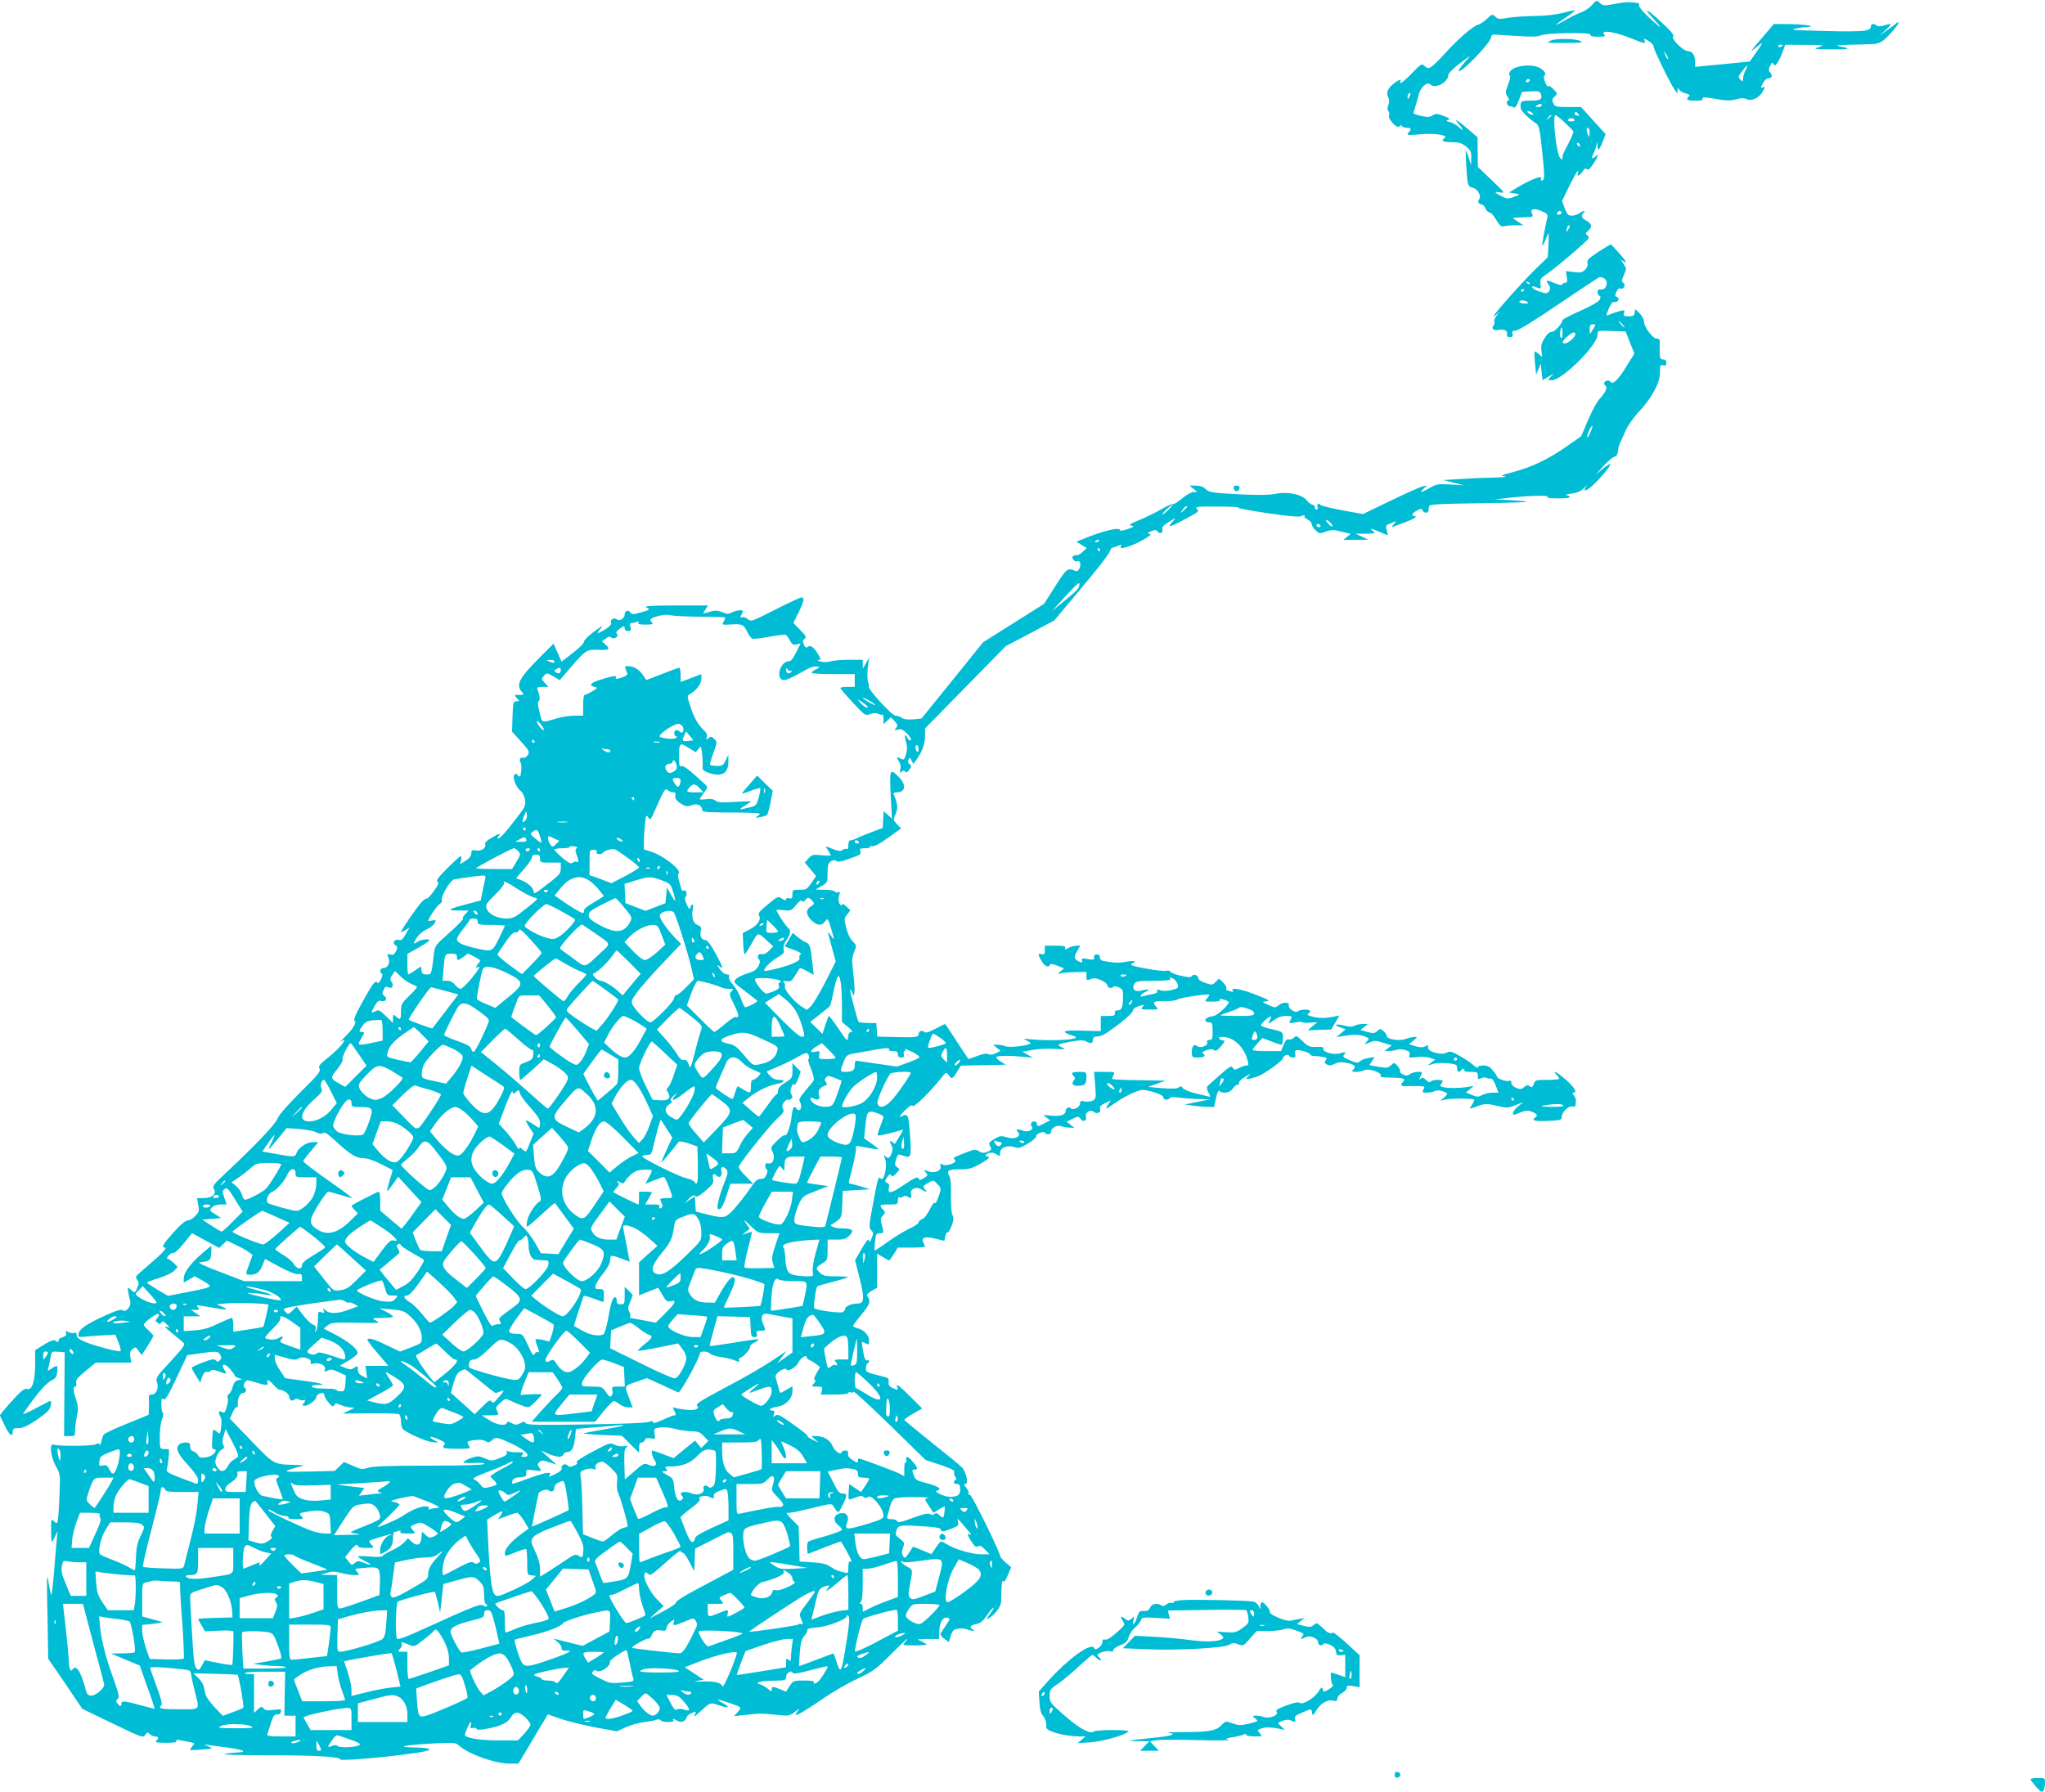 <?xml version="1.0" standalone="no"?>
<!DOCTYPE svg PUBLIC "-//W3C//DTD SVG 20010904//EN"
 "http://www.w3.org/TR/2001/REC-SVG-20010904/DTD/svg10.dtd">
<svg version="1.0" xmlns="http://www.w3.org/2000/svg"
 width="1280pt" height="1122pt" viewBox="0 0 1280 1122"
 preserveAspectRatio="xMidYMid meet">
<g transform="translate(0,1122) scale(0.1,-0.1)"
fill="#00bcd4" stroke="none">
<path d="M9964 11188 c-16 -18 -47 -39 -69 -46 -22 -8 -66 -29 -97 -48 -32
-18 -58 -31 -58 -29 0 2 27 23 61 46 33 22 59 42 57 44 -2 2 -36 -5 -76 -16
-46 -11 -112 -19 -180 -19 -59 -1 -133 -6 -165 -12 -51 -9 -60 -9 -77 7 -20
18 -21 18 -53 -13 -19 -18 -44 -34 -56 -37 -28 -5 -134 -97 -209 -182 -31 -35
-68 -71 -80 -79 -22 -14 -25 -14 -44 2 -19 18 -21 17 -80 -44 -33 -34 -65 -62
-70 -62 -5 0 -6 5 -3 10 12 19 -13 10 -44 -15 -36 -31 -46 -57 -32 -84 8 -14
8 -28 1 -47 -7 -18 -7 -30 0 -39 6 -7 8 -19 4 -28 -8 -22 53 -87 65 -68 6 9
11 10 15 2 4 -6 18 -11 32 -11 26 0 31 -9 12 -28 -19 -19 -8 -20 82 -12 84 7
169 -7 142 -24 -26 -16 -9 -26 44 -26 45 0 61 -5 90 -27 30 -25 34 -33 33 -73
l-1 -45 -14 44 c-7 24 -16 46 -18 48 -5 5 3 -147 10 -194 4 -25 11 -33 32 -38
31 -6 57 -56 40 -73 -12 -12 -2 -32 16 -32 7 0 18 -11 24 -25 6 -14 18 -25 26
-25 8 0 26 -21 41 -46 22 -37 31 -45 48 -40 12 3 45 6 72 6 l50 0 -32 21 c-18
12 -33 22 -33 24 0 1 12 3 28 3 15 1 44 2 64 3 33 1 36 3 28 19 -17 31 9 40
58 19 36 -16 42 -22 37 -41 -18 -78 -35 -172 -31 -175 2 -2 11 14 20 37 9 22
17 40 19 40 1 0 1 -34 -1 -75 l-4 -75 -65 -63 c-36 -34 -112 -115 -169 -179
-100 -112 -129 -152 -81 -112 21 18 20 17 -2 -8 -13 -15 -21 -33 -18 -41 3 -8
1 -19 -5 -25 -16 -16 1 -34 26 -28 36 9 64 -3 59 -25 -4 -14 0 -19 17 -19 17
0 21 4 17 20 -4 16 0 20 19 20 16 0 118 63 268 165 134 91 250 167 257 170 8
2 22 -2 33 -10 26 -20 9 -71 -22 -67 -16 2 -22 -2 -22 -17 0 -10 5 -21 11 -23
9 -3 9 -9 1 -25 -7 -12 -55 -40 -121 -69 -61 -27 -111 -53 -111 -58 0 -21 -53
-77 -68 -74 -11 2 -27 -11 -43 -37 -20 -31 -25 -49 -21 -80 l5 -40 -22 19
c-12 11 -23 17 -25 15 -3 -3 -2 -36 2 -74 l7 -70 15 35 14 35 5 -52 6 -53 35
21 35 21 -19 -21 c-19 -21 -19 -21 7 -21 66 0 287 221 287 286 0 25 1 25 87
22 l88 -3 27 -69 28 -69 -50 -81 c-52 -85 -87 -118 -100 -95 -5 6 -15 9 -24 6
-18 -7 -21 -23 -6 -32 14 -9 -4 -47 -37 -81 -16 -16 -48 -75 -72 -132 l-44
-103 -92 -64 c-114 -80 -213 -127 -330 -159 -80 -21 -86 -24 -55 -28 19 -3
-14 -6 -75 -8 -60 -1 -155 -5 -210 -9 l-100 -6 65 -17 65 -16 -85 5 c-78 5
-89 3 -130 -21 -54 -31 -71 -33 -39 -5 l24 20 -30 -6 c-16 -3 -107 -44 -202
-90 l-172 -83 -133 24 c-73 14 -135 29 -136 35 -2 5 -8 7 -12 4 -5 -3 -7 -12
-3 -20 3 -8 0 -15 -6 -15 -6 0 -11 7 -11 15 0 8 -6 15 -14 15 -8 0 -24 12 -35
26 -31 39 -117 58 -197 43 -43 -9 -110 -9 -236 -3 -162 9 -179 11 -201 32 -16
15 -35 22 -63 22 l-39 0 25 -20 25 -20 -24 0 c-14 0 -46 -18 -73 -41 -26 -22
-52 -38 -57 -35 -5 3 -35 -10 -67 -29 -32 -19 -94 -50 -137 -68 -65 -26 -75
-33 -56 -37 21 -5 18 -8 -23 -22 -27 -9 -48 -13 -48 -7 0 22 -109 -4 -238 -58
l-35 -14 33 -20 32 -20 -27 -25 c-14 -13 -30 -22 -34 -20 -4 3 -13 1 -21 -4
-11 -7 -11 -11 -1 -24 7 -9 18 -13 23 -10 17 11 27 -18 15 -43 -7 -16 -16 -22
-26 -17 -49 21 -54 17 -126 -96 l-70 -110 -190 -120 -191 -120 -193 -239 -193
-239 -51 -5 c-35 -3 -58 0 -72 9 -11 8 -29 14 -40 14 -22 0 -172 164 -167 182
2 6 0 18 -4 27 -7 17 -6 77 2 126 l5 30 -20 -35 -20 -35 -1 28 0 27 -82 0
c-46 0 -99 -4 -118 -10 -21 -6 -47 -6 -65 -1 -17 5 -22 10 -12 10 17 1 17 2 0
32 -28 47 -50 64 -66 50 -11 -8 -16 -6 -25 13 -9 19 -8 27 4 37 13 11 9 18
-28 56 l-42 43 32 65 c35 72 39 95 18 95 -8 0 -82 -35 -165 -77 -146 -74 -151
-76 -170 -59 -11 10 -27 16 -36 12 -13 -4 -14 -2 -5 14 5 10 10 21 10 24 0 11
-45 5 -69 -8 -21 -11 -30 -11 -59 1 -34 14 -48 14 -101 -3 -23 -7 -23 -7 -6
20 l17 26 -203 0 c-173 -1 -200 -3 -181 -14 23 -12 21 -13 -34 -29 -53 -15
-58 -15 -69 0 -14 18 -35 10 -35 -14 0 -23 -32 -44 -47 -31 -18 15 -45 1 -39
-19 4 -13 -7 -25 -39 -45 -47 -28 -56 -27 -28 4 25 28 11 22 -48 -23 -30 -22
-54 -48 -54 -57 0 -9 -31 -40 -70 -70 l-70 -54 -25 56 -25 57 -88 -88 c-128
-128 -150 -171 -110 -215 15 -17 14 -18 -17 -18 -32 0 -33 0 -15 -20 18 -19
17 -20 -3 -20 -19 0 -21 -6 -24 -95 l-3 -95 56 -62 c53 -59 55 -64 42 -85 -8
-12 -20 -20 -28 -17 -17 7 -29 -13 -17 -29 5 -7 7 -31 4 -54 -4 -38 -6 -41
-20 -27 -14 14 -16 14 -24 0 -11 -19 16 -80 43 -99 10 -8 21 -31 25 -53 5 -37
2 -45 -52 -114 -70 -92 -105 -130 -117 -130 -5 0 -4 7 3 15 18 22 5 19 -45
-11 -30 -17 -42 -30 -38 -40 8 -22 -27 -45 -59 -38 -24 5 -28 2 -28 -18 0 -15
-12 -31 -35 -46 l-36 -23 7 26 c3 14 2 25 -3 25 -5 0 -42 -34 -83 -75 -56 -56
-72 -78 -62 -84 11 -6 6 -20 -23 -60 -20 -28 -40 -49 -44 -46 -5 2 -19 -8 -33
-23 -27 -28 -128 -176 -128 -186 0 -4 12 2 27 11 l27 18 -24 -42 c-19 -35 -28
-41 -45 -37 -27 7 -42 -21 -19 -34 13 -7 13 -13 3 -36 -10 -21 -18 -26 -36
-21 -21 5 -22 3 -12 -19 14 -30 -3 -66 -31 -66 -21 0 -27 -24 -10 -35 6 -4 4
-18 -6 -37 -10 -20 -19 -27 -23 -19 -11 17 -31 -9 -96 -128 -42 -76 -54 -106
-45 -111 16 -10 -15 -57 -70 -110 -20 -19 -29 -29 -20 -22 28 21 32 13 9 -17
-12 -16 -50 -53 -85 -81 -55 -44 -63 -54 -54 -70 9 -16 -8 -37 -119 -147 -82
-81 -135 -142 -145 -167 -16 -38 -136 -164 -325 -341 -75 -70 -83 -80 -72 -97
19 -31 -11 -58 -64 -58 l-42 0 8 -42 c7 -38 5 -46 -19 -70 -14 -16 -35 -28
-47 -28 -14 0 -45 -26 -88 -74 -65 -72 -79 -96 -56 -96 18 0 -13 -35 -96 -105
-44 -37 -82 -71 -83 -76 -2 -6 2 -16 8 -24 10 -12 10 -21 0 -45 -14 -35 -17
-36 -43 -12 -20 17 -20 16 -14 -18 3 -19 9 -44 12 -56 9 -28 -27 -73 -46 -57
-11 8 -36 1 -103 -29 -116 -51 -170 -87 -174 -117 -4 -23 -2 -23 55 -17 32 3
84 7 117 8 l58 3 20 -49 c10 -27 16 -51 13 -54 -8 -8 -164 33 -223 58 -38 16
-52 28 -52 42 0 14 -5 18 -16 14 -8 -3 -25 -1 -36 5 -18 10 -20 9 -15 -5 5
-13 -1 -20 -23 -28 -17 -5 -27 -14 -24 -19 7 -12 -9 -12 -21 0 -6 6 -31 -3
-67 -25 l-58 -36 0 -88 c0 -105 -19 -165 -50 -155 -15 5 -33 -8 -76 -54 -31
-34 -65 -72 -76 -86 l-19 -25 31 -65 c30 -62 50 -76 50 -34 0 15 7 19 36 19
26 0 55 13 105 46 38 25 76 55 84 67 15 21 21 57 9 57 -3 0 -44 -21 -92 -47
-47 -25 -81 -40 -77 -32 5 8 32 46 60 84 57 76 91 111 127 129 17 8 24 22 26
49 4 42 1 44 -35 20 -26 -18 -27 -18 -20 7 4 14 10 42 13 63 7 37 7 38 48 35
l41 -3 -2 -262 -2 -263 34 0 c33 0 35 2 35 33 0 19 5 59 11 90 10 47 9 64 -5
106 -19 58 -20 81 -5 81 6 0 9 10 6 23 -4 18 7 32 58 74 l64 53 111 0 112 0
-6 33 c-5 26 -2 38 13 51 18 16 20 16 38 -10 l20 -27 37 57 c20 31 36 60 36
64 0 4 -14 19 -30 34 -17 14 -30 30 -30 35 1 15 80 74 91 68 7 -5 5 -13 -6
-25 -14 -16 -14 -18 1 -30 13 -12 17 -11 24 1 8 11 13 10 32 -10 l23 -23 -24
7 c-16 5 -4 -9 35 -40 32 -26 65 -54 73 -61 12 -11 -1 -29 -81 -116 -90 -97
-95 -105 -85 -131 12 -37 -5 -77 -33 -77 -16 0 -20 -6 -18 -27 1 -16 1 -44 0
-64 l-2 -36 -137 -56 c-76 -30 -141 -61 -145 -69 -4 -7 -10 -26 -14 -43 -3
-16 -9 -24 -11 -18 -4 10 -10 10 -26 1 -22 -11 -234 -12 -263 -1 -26 10 -17
-77 15 -134 28 -50 29 -56 24 -165 -2 -62 -6 -133 -9 -156 -5 -42 -6 -43 -25
-26 -19 17 -19 16 -19 -54 0 -40 2 -72 5 -72 3 0 12 15 20 33 l15 32 -4 -45
c-3 -25 -10 -116 -17 -202 -7 -87 -15 -155 -18 -152 -3 3 -11 40 -18 82 -10
65 -11 34 -6 -202 l5 -280 107 -156 106 -157 190 -92 c185 -89 190 -91 204
-72 11 18 15 19 28 6 8 -8 23 -15 34 -15 22 0 24 -11 7 -28 -9 -9 4 -12 61
-12 50 0 70 3 65 11 -4 8 3 9 25 5 17 -3 45 -9 62 -12 29 -6 30 -7 13 -25 -9
-11 -15 -21 -13 -23 2 -2 36 -2 74 2 69 5 70 6 40 19 l-30 14 30 -5 c17 -2 74
-10 127 -17 98 -13 121 -28 45 -30 -23 -1 -55 -5 -72 -9 -16 -4 96 -8 250 -8
319 0 475 -9 475 -26 0 -12 327 17 493 44 98 16 83 29 -33 31 -123 2 -53 16
123 25 130 6 139 6 160 -13 57 -53 225 -113 316 -113 l56 0 70 117 c38 65 79
134 92 154 l22 37 83 -29 c46 -15 143 -39 216 -53 l134 -24 54 25 c31 14 83
29 117 33 34 4 69 11 78 15 10 3 20 2 24 -4 3 -6 24 -11 46 -11 24 0 38 4 34
10 -8 13 1 13 24 -2 23 -14 51 -4 58 20 2 10 17 23 34 29 27 11 28 10 18 -10
-9 -18 -5 -16 22 8 80 72 72 69 129 50 63 -21 75 -14 23 14 -49 26 -32 26 41
1 79 -27 81 -28 54 -57 l-23 -26 75 8 c89 10 93 10 192 0 75 -8 79 -7 115 20
24 18 31 21 21 9 -49 -56 3 -31 154 73 59 41 156 97 215 124 99 47 116 59 206
150 55 54 101 99 104 99 4 0 -2 -9 -12 -20 -18 -20 -17 -20 58 -20 43 0 77 2
77 5 0 3 -15 12 -32 20 -33 14 -32 14 38 15 l71 0 2 47 c2 58 23 93 50 86 20
-5 19 -7 -8 -47 -15 -22 -30 -46 -34 -52 -3 -6 7 -21 23 -32 l29 -22 12 39
c10 33 17 40 44 45 18 4 45 2 59 -4 35 -13 56 -12 33 1 -23 14 -14 25 25 33
25 5 41 18 67 56 19 28 36 48 39 45 3 -2 -8 -21 -23 -41 -21 -27 -23 -34 -9
-26 40 22 79 73 80 105 2 109 5 141 13 129 5 -9 14 2 29 37 l21 50 -35 30
c-19 17 -34 35 -34 40 0 24 -178 386 -189 383 -7 -1 -11 3 -8 10 2 7 -5 23
-16 36 -16 18 -17 22 -5 22 22 0 7 74 -21 104 -12 13 -98 83 -191 157 -93 74
-169 137 -170 141 0 3 25 21 56 39 l56 32 -73 73 c-73 73 -94 88 -83 59 7 -18
3 -19 -31 -3 -19 9 -25 18 -23 37 3 21 -2 26 -32 33 -111 28 -110 28 -110 53
0 13 5 27 10 30 15 9 12 25 -3 19 -10 -3 -17 12 -24 53 -6 32 -9 59 -8 61 2 2
13 -1 24 -8 19 -10 21 -8 21 18 0 33 -32 67 -72 77 -16 4 -28 11 -28 16 0 4
24 36 53 71 52 62 59 85 36 114 -7 8 2 18 26 33 l35 20 0 107 0 106 36 -21
c19 -12 37 -21 39 -21 3 0 16 18 30 40 l25 40 85 0 c47 0 85 3 85 6 0 3 -4 14
-10 24 -18 33 10 43 75 26 l56 -14 6 29 c3 16 9 26 13 24 5 -3 16 15 26 40 13
36 15 50 6 68 -7 13 -11 63 -10 122 2 66 -2 108 -10 123 -19 34 -7 42 65 42
55 0 75 5 124 32 55 30 73 48 49 48 -19 0 -10 18 12 23 13 4 33 0 45 -9 22
-14 23 -13 23 10 0 32 46 50 90 35 25 -9 36 -6 85 23 30 18 53 38 51 45 -3 6
8 16 25 22 18 6 29 6 29 0 0 -5 9 -9 20 -9 13 0 20 7 20 18 0 23 38 42 65 31
11 -4 34 -8 50 -8 l30 -1 -25 19 -24 19 37 18 c36 17 38 17 51 -1 16 -22 40
-11 33 16 -7 25 28 46 49 29 20 -17 47 -5 40 18 -5 14 3 23 30 36 l37 17 -17
-25 c-9 -14 -14 -26 -12 -26 3 0 30 17 61 39 30 21 80 49 110 61 54 22 56 22
120 5 36 -10 65 -24 65 -30 0 -19 27 -26 39 -11 8 9 25 10 63 5 29 -4 85 -8
123 -9 l70 -2 -80 -16 -80 -16 50 -7 c28 -4 69 -8 92 -8 l42 -1 12 55 c8 38
16 52 23 45 19 -19 65 -11 82 15 9 14 23 25 31 25 8 0 12 4 8 9 -3 5 7 18 22
29 37 25 63 38 41 19 -10 -8 -18 -17 -18 -20 0 -7 62 8 90 23 52 27 140 93
140 105 0 16 33 30 38 16 2 -6 13 -11 24 -11 15 0 19 5 15 20 -3 11 -1 22 4
25 12 8 89 -14 89 -25 0 -6 11 -10 24 -10 13 0 38 -3 55 -6 26 -5 29 -9 19
-21 -9 -11 -9 -16 3 -24 19 -12 29 -11 59 4 18 9 37 10 72 3 48 -10 58 -22 36
-44 -9 -9 -5 -12 21 -12 18 0 41 5 52 11 26 13 114 -17 100 -35 -7 -8 12 -11
65 -12 79 -1 95 -7 76 -26 -21 -21 -13 -30 26 -27 20 1 54 1 75 0 34 -1 37 -3
27 -21 -10 -18 -8 -20 20 -20 17 0 40 4 50 10 12 6 28 6 49 -1 37 -13 37 -15
9 -40 l-23 -19 40 8 c40 7 165 6 172 -2 3 -2 -4 -17 -14 -32 -14 -22 -15 -27
-3 -22 87 32 88 32 157 16 64 -15 69 -15 117 3 l51 20 -32 -26 c-36 -29 -46
-62 -15 -50 61 25 73 27 102 15 31 -13 37 -24 20 -35 -29 -18 -3 -26 78 -22
80 4 87 6 87 25 0 29 42 71 66 65 12 -3 19 0 20 8 1 8 2 21 3 29 1 8 -5 23
-13 33 -9 11 -10 17 -3 17 27 0 9 31 -45 79 -56 49 -93 69 -60 33 10 -10 17
-22 17 -25 0 -4 -34 -7 -75 -7 -72 0 -76 -1 -85 -26 -9 -22 -13 -24 -25 -14
-13 10 -19 9 -35 -5 -17 -15 -24 -16 -50 -5 -18 7 -30 20 -30 31 0 12 -5 16
-15 13 -17 -7 -75 14 -75 26 0 5 -12 22 -26 39 -19 24 -34 31 -60 31 -20 0
-34 -5 -34 -12 0 -6 -12 0 -27 14 -16 14 -54 40 -86 58 -52 29 -61 31 -83 20
-33 -18 -121 7 -116 34 3 15 0 16 -17 6 -16 -8 -32 -8 -62 1 l-40 12 28 23
c25 21 26 23 8 23 -11 0 -37 -6 -57 -13 -41 -15 -118 -2 -118 20 0 6 -9 19
-20 29 -19 17 -21 17 -39 1 -16 -15 -25 -16 -62 -6 l-44 12 24 19 23 19 -32 0
c-17 0 -40 -5 -52 -11 -15 -8 -32 -8 -65 1 -54 13 -70 5 -23 -12 l33 -11 -29
-25 -29 -24 45 7 c64 11 101 9 134 -4 28 -11 28 -12 11 -31 -18 -20 -18 -20
17 -6 31 14 41 13 87 -2 l52 -16 -23 -18 -23 -18 30 1 c17 0 39 4 50 8 11 4
34 3 51 -2 25 -8 30 -14 26 -30 -5 -19 -2 -20 46 -14 29 3 66 1 83 -5 l32 -11
-24 -18 -24 -19 35 10 c19 6 61 7 93 4 52 -6 57 -9 57 -30 0 -24 14 -32 25
-14 3 6 11 10 16 10 6 0 7 -4 4 -10 -4 -6 12 -10 39 -10 43 0 46 -2 46 -25 0
-23 2 -24 20 -15 11 6 26 7 33 3 6 -4 19 -6 27 -5 10 2 21 -13 32 -43 l17 -45
-37 0 c-20 0 -50 -7 -65 -15 -25 -13 -33 -13 -65 1 l-37 15 25 20 25 21 -45
-7 c-52 -8 -114 -8 -149 0 -18 5 -21 9 -12 18 6 6 11 15 11 19 0 12 -68 10
-75 -3 -5 -7 -15 -3 -29 10 -18 17 -25 18 -35 8 -11 -10 -11 -8 -2 10 6 12 11
24 11 27 0 12 -57 6 -75 -8 -14 -10 -25 -11 -42 -3 -13 6 -22 15 -20 21 3 6
-5 21 -16 34 -20 22 -21 22 -41 3 -19 -17 -27 -18 -78 -9 l-57 10 17 26 16 25
-39 -6 c-21 -3 -45 -13 -53 -21 -12 -12 -21 -11 -64 7 -34 14 -46 23 -38 31
19 19 10 24 -19 13 -37 -14 -116 7 -108 28 4 10 -6 13 -43 11 -44 -1 -53 3
-88 37 -35 34 -40 36 -52 22 -8 -9 -22 -14 -32 -12 -14 4 -22 -4 -34 -34 l-16
-39 -89 0 c-49 0 -89 3 -89 8 0 4 14 22 31 41 l31 33 55 -21 c30 -12 59 -21
64 -21 5 0 9 18 9 40 0 37 -2 40 -37 49 -21 6 -41 11 -45 11 -4 0 -19 5 -34
10 -26 10 -26 11 -8 31 10 12 27 25 37 31 16 8 17 7 8 -11 -18 -33 -13 -35 23
-7 24 18 47 26 76 26 37 0 40 -2 30 -19 -15 -28 -14 -29 30 -21 22 4 40 5 40
1 0 -3 21 -5 48 -3 l47 3 -30 -25 -30 -26 73 3 74 2 26 44 26 44 -40 -8 c-50
-10 -90 -10 -134 2 -23 6 -31 12 -22 16 6 5 12 12 12 18 0 13 -64 11 -77 -2
-14 -14 -62 19 -56 37 7 21 -36 23 -61 3 -24 -19 -25 -19 -67 0 -42 19 -42 19
-13 23 25 3 17 8 -53 36 -92 38 -171 54 -158 32 6 -10 4 -12 -9 -7 -10 4 -22
7 -27 7 -4 0 -6 6 -3 13 2 7 -7 24 -21 37 l-25 24 -21 -21 c-20 -20 -24 -20
-65 -6 -25 8 -44 21 -44 29 0 19 -30 30 -40 14 -6 -9 -19 -9 -66 1 -33 7 -62
18 -66 25 -5 7 -17 10 -28 7 -25 -7 -220 27 -220 38 0 4 6 9 13 12 29 10 -2
15 -48 6 -44 -8 -76 -7 -141 6 -13 3 -21 12 -20 22 1 12 -6 18 -19 18 -14 0
-19 -6 -17 -18 3 -15 -2 -17 -39 -11 -36 6 -41 5 -36 -9 4 -12 2 -14 -11 -10
-39 15 -43 30 -21 67 l21 36 -24 0 c-12 0 -35 -6 -50 -14 -23 -12 -26 -12 -21
0 4 11 -8 14 -61 14 l-66 0 0 -29 c0 -24 -3 -28 -20 -24 -25 7 -25 -3 0 -44
19 -33 45 -43 52 -22 2 7 18 5 46 -6 l42 -17 -23 -20 c-20 -18 -20 -19 -2 -12
11 4 53 8 93 8 l72 2 0 -28 c0 -26 2 -27 27 -17 21 8 36 6 65 -7 21 -9 38 -23
38 -29 0 -17 25 -26 37 -14 7 7 19 6 36 -2 24 -11 27 -17 26 -63 -1 -63 -8
-81 -34 -81 -14 0 -19 -6 -17 -17 2 -15 -5 -18 -43 -18 l-45 0 0 -47 0 -48
-116 3 c-120 4 -139 -5 -67 -29 34 -11 35 -13 15 -20 -28 -11 -168 -14 -257
-6 -59 6 -66 5 -42 -5 15 -7 27 -15 27 -18 0 -14 -128 -30 -155 -20 -14 5 -38
10 -53 10 l-27 0 24 -19 24 -19 -29 -15 c-20 -10 -35 -12 -46 -6 -12 6 -34 3
-70 -11 -29 -11 -54 -20 -55 -20 -2 0 -35 50 -74 110 -39 61 -72 110 -74 110
-2 0 -29 -14 -60 -30 -43 -23 -61 -28 -71 -19 -15 12 -34 4 -34 -15 0 -19 -20
-21 -147 -18 l-112 3 -3 42 -3 42 -53 1 c-29 1 -55 4 -58 7 -6 6 -54 187 -53
202 0 6 5 -1 11 -15 l11 -25 5 24 c2 13 -1 66 -7 117 -10 81 -9 99 5 134 17
41 16 41 -10 69 -17 17 -32 50 -40 85 -13 53 -12 58 7 82 l20 26 -27 24 c-14
14 -26 19 -26 12 0 -8 -3 -9 -11 -1 -12 12 -14 42 -4 66 5 13 3 16 -8 11 -8
-3 -18 -1 -22 5 -3 6 -32 11 -63 11 l-57 1 37 22 c37 22 38 23 38 82 0 50 4
62 21 73 15 9 24 10 33 3 9 -8 28 -6 67 8 89 31 90 32 84 52 -5 16 -1 19 30
19 20 0 34 4 31 9 -4 5 3 7 13 4 13 -3 47 14 100 53 l81 58 -25 26 c-25 26
-25 27 -9 65 16 38 13 60 -12 123 -4 7 3 12 18 12 56 0 63 47 14 96 -56 56
-59 51 -51 -113 l8 -148 -26 24 -26 23 -3 -52 -3 -53 -75 -28 c-41 -16 -83
-33 -92 -39 -10 -5 -25 -10 -33 -10 -10 0 -15 -10 -15 -31 0 -18 -4 -28 -10
-24 -6 4 -17 1 -25 -5 -14 -12 -26 -10 -90 16 -19 8 -19 7 -2 -19 9 -14 17
-29 17 -31 0 -3 -26 -3 -57 0 -53 6 -60 4 -82 -19 l-24 -26 36 -43 35 -42 -29
-43 c-28 -40 -33 -43 -74 -43 -43 0 -45 -1 -45 -29 0 -24 -3 -28 -20 -24 -12
3 -20 0 -20 -7 0 -9 -8 -7 -25 4 -25 17 -27 16 -89 -36 -54 -44 -63 -55 -54
-71 13 -26 -12 -62 -63 -87 l-40 -21 3 -69 c2 -37 6 -66 10 -64 4 3 24 34 44
70 40 71 35 71 101 10 l33 -30 -26 -27 c-16 -16 -33 -25 -44 -22 -23 6 -35
-14 -20 -32 9 -10 8 -21 -4 -44 -12 -23 -28 -33 -69 -45 -29 -9 -61 -24 -71
-35 -17 -19 -15 -21 58 -76 42 -32 76 -59 76 -60 0 -11 -73 -46 -79 -39 -5 5
-16 32 -26 59 -10 28 -32 64 -48 82 -18 19 -27 38 -24 47 4 11 1 16 -12 16
-17 0 -40 20 -56 50 -6 12 -5 13 6 3 30 -29 25 -8 -20 75 -31 57 -54 87 -65
87 -24 0 -37 25 -30 57 5 23 1 30 -19 37 -29 11 -40 48 -31 98 5 26 4 34 -5
29 -6 -4 -11 -15 -12 -24 0 -9 -9 1 -19 23 -13 28 -16 43 -8 52 12 15 2 47
-12 38 -6 -3 -12 0 -14 7 -2 7 -9 30 -15 51 -9 28 -10 42 -2 51 16 19 -93 107
-164 131 l-55 18 0 47 c0 26 3 75 7 110 5 56 8 61 19 45 17 -22 12 -28 58 75
44 99 51 109 68 92 7 -7 21 -12 31 -12 14 0 18 -5 14 -19 -5 -21 11 -40 51
-61 19 -9 30 -9 52 0 32 13 65 -2 65 -30 0 -12 21 -15 125 -16 69 0 152 -1
185 -3 56 -2 59 -3 40 -17 -19 -15 -18 -16 15 -9 19 4 38 10 42 14 3 3 13 38
21 78 l14 72 -49 48 -49 48 -48 -55 c-27 -30 -48 -56 -46 -58 1 -1 26 7 55 18
29 11 55 18 58 16 3 -3 -1 -29 -9 -58 -14 -51 -15 -52 -64 -64 -27 -7 -51 -12
-53 -10 -1 2 14 13 34 25 20 12 35 23 33 24 -2 2 -49 0 -104 -3 -79 -5 -104
-3 -117 8 -12 10 -31 13 -58 9 -22 -3 -40 -3 -40 1 0 3 12 21 26 39 22 29 24
37 13 48 -107 98 -140 124 -154 119 -12 -5 -15 4 -15 54 0 93 3 96 58 62 l47
-29 17 21 c16 21 16 21 23 -33 3 -29 5 -65 3 -78 -2 -19 4 -26 32 -37 86 -31
131 -7 129 71 l0 40 -17 -35 c-15 -31 -21 -35 -54 -35 -20 1 -40 3 -43 7 -3 3
6 36 20 74 25 68 25 68 6 88 -17 17 -22 18 -37 5 -15 -12 -16 -12 -10 7 4 14
-1 27 -20 44 -37 36 -61 79 -84 151 -19 60 -20 63 -3 73 40 22 73 65 73 95 l0
31 -65 -25 -65 -24 0 44 c0 25 -4 45 -8 45 -4 0 -53 -17 -107 -39 l-100 -38
-23 34 c-24 34 -56 53 -94 53 -20 0 -20 -1 -1 -46 2 -7 -10 -17 -28 -23 -40
-14 -52 -14 -43 0 8 13 -35 5 -110 -20 -52 -17 -61 -33 -25 -41 21 -5 20 -7
-15 -28 -20 -12 -41 -22 -47 -22 -5 0 -9 -29 -9 -65 l0 -65 -52 0 c-29 0 -78
-7 -108 -16 -105 -30 -95 -33 -113 37 -11 45 -13 66 -5 70 10 6 7 34 -8 73 -5
13 1 16 32 16 l37 0 -23 25 c-23 24 -23 25 -5 45 18 19 18 19 58 -4 l40 -24
70 81 c93 108 98 112 174 109 67 -3 76 4 42 34 l-21 19 23 17 c16 14 25 16 35
7 18 -15 51 8 35 24 -7 7 -2 16 14 28 28 23 35 24 35 4 0 -9 9 -15 21 -15 18
0 20 4 15 25 -5 18 -2 25 8 25 8 0 22 3 32 7 12 4 15 3 10 -5 -5 -9 8 -12 45
-12 41 0 50 3 41 12 -20 20 -14 27 35 41 32 9 59 11 83 5 19 -4 104 -8 188 -9
83 0 152 -2 152 -5 0 -3 -5 -14 -11 -26 -10 -18 -8 -20 28 -18 87 6 97 3 118
-41 10 -23 26 -44 34 -47 7 -3 56 3 107 12 51 10 98 15 103 11 6 -3 18 -20 26
-36 13 -24 20 -28 41 -23 l25 6 -28 -56 c-21 -42 -32 -56 -49 -56 -43 0 -77
-91 -42 -113 17 -12 44 -1 160 64 20 11 47 19 60 17 23 -4 22 -4 -4 -18 -16
-7 -28 -17 -28 -22 0 -4 61 -8 135 -8 l135 0 0 -40 0 -40 -45 0 c-25 0 -45 -3
-45 -7 1 -5 35 -45 78 -91 76 -82 77 -83 109 -72 22 8 37 8 51 1 11 -6 22 -7
26 -4 3 3 6 -9 6 -27 l0 -33 23 21 23 22 24 -25 c20 -21 21 -27 9 -41 -13 -16
-12 -17 12 -11 20 5 32 0 58 -27 19 -20 28 -36 22 -40 -5 -4 -15 3 -21 15 -17
31 -21 18 -9 -26 8 -28 8 -49 0 -77 -10 -33 -14 -37 -31 -28 -29 15 -32 12
-14 -15 11 -16 14 -34 9 -52 -5 -23 -4 -25 8 -14 12 9 17 9 23 0 5 -8 12 -5
25 12 15 20 15 25 3 34 -10 7 -12 17 -8 29 7 17 8 17 19 -4 l12 -22 22 30 c34
48 51 97 51 146 l0 46 252 257 253 258 152 80 152 81 138 165 c149 177 213
261 213 277 0 5 8 12 18 15 9 2 26 8 36 13 15 6 17 4 11 -6 -15 -24 62 -3 133
37 50 28 62 38 47 41 -16 4 -15 6 10 16 25 11 32 10 41 -2 14 -19 37 -6 29 16
-3 13 9 25 43 46 45 27 46 27 25 4 -40 -43 -25 -41 65 7 104 57 98 51 82 70
-11 13 4 15 131 14 79 0 137 -3 129 -6 -8 -4 73 -19 180 -35 145 -21 201 -26
218 -18 15 7 21 7 17 0 -3 -5 5 -15 19 -22 14 -6 26 -19 26 -28 0 -9 11 -27
25 -40 23 -22 26 -22 62 -8 24 9 49 12 68 7 17 -4 44 -10 60 -14 l30 -7 -24
-19 -23 -19 78 1 79 0 -40 19 -40 19 64 0 c59 1 63 2 45 16 -26 20 -14 19 41
-5 26 -11 48 -20 50 -20 2 0 0 14 -5 30 -8 28 -6 32 17 41 14 5 31 12 37 16 6
4 2 -4 -9 -17 -11 -12 -15 -21 -10 -19 6 2 41 15 78 29 60 22 85 40 57 40 -20
0 -9 20 19 34 26 14 30 14 35 1 7 -18 36 -20 37 -2 1 6 2 19 3 27 1 13 48 16
336 20 240 4 313 7 256 13 -43 4 -102 8 -130 8 l-51 2 58 7 c125 16 280 22
273 11 -5 -8 16 -11 69 -11 48 0 74 4 70 10 -3 6 -14 11 -23 11 -9 1 6 5 35 9
38 6 59 15 79 36 14 16 21 21 14 12 -29 -41 0 -35 45 9 56 54 110 121 103 128
-2 3 -24 -12 -49 -32 l-44 -38 49 55 c26 30 58 57 69 60 15 4 22 15 24 35 1
16 7 39 12 50 6 11 21 46 35 77 14 33 49 83 84 120 83 90 132 181 132 246 0
45 2 50 20 45 15 -4 20 0 20 16 0 14 -6 21 -20 21 -17 0 -20 7 -22 43 0 23 0
52 1 65 1 16 -4 22 -19 22 -25 0 -80 73 -80 107 0 13 -12 36 -27 51 l-28 27
-3 -22 c-3 -19 -10 -23 -38 -23 -31 0 -35 3 -29 20 6 19 3 20 -22 14 -15 -4
-42 -12 -60 -20 -32 -12 -32 -12 -22 12 14 40 29 64 37 63 30 -5 47 24 20 33
-10 4 -10 10 -1 31 8 18 18 25 28 21 19 -8 33 25 15 36 -11 7 -10 16 4 48 17
38 17 41 0 67 l-18 28 24 -13 c16 -8 6 7 -30 49 -29 33 -55 61 -58 61 -3 0
-38 -21 -78 -47 -61 -40 -72 -52 -68 -70 4 -14 -2 -29 -15 -42 -17 -17 -28
-19 -70 -14 l-50 6 6 -37 c4 -28 2 -36 -10 -36 -8 0 -17 -5 -19 -11 -2 -6 -21
-3 -51 10 -49 21 -56 19 -32 -13 19 -25 -1 -58 -30 -50 -45 12 -75 27 -75 36
0 6 7 7 15 4 8 -3 21 -8 28 -11 10 -4 12 3 9 28 -3 29 1 36 36 59 43 29 160
126 231 191 39 35 42 42 28 52 -15 11 -15 14 3 30 28 25 25 43 -10 63 -32 18
-37 31 -18 50 17 17 -3 14 -26 -3 -11 -8 -32 -15 -47 -15 -23 0 -30 7 -45 46
l-17 46 44 90 c24 49 48 92 53 96 5 3 7 -2 3 -11 -10 -26 9 -20 28 9 12 19 20
23 28 15 8 -8 18 1 39 32 29 43 38 71 16 49 -20 -20 -30 -14 -17 11 7 12 16
36 20 52 l7 30 1 -30 c1 -35 12 -25 34 32 l17 43 -77 85 -77 85 -82 0 c-76 0
-81 2 -92 24 -9 20 -7 27 9 42 19 17 19 18 -8 46 -15 15 -30 24 -33 18 -3 -5
-12 6 -19 26 -9 24 -10 39 -3 43 15 9 -9 38 -42 51 -59 22 -157 5 -176 -30 -6
-12 -6 -20 0 -22 6 -2 2 -25 -10 -56 -19 -49 -19 -54 -4 -77 11 -17 12 -25 4
-25 -17 0 -7 -35 10 -35 8 0 20 -4 26 -8 7 -4 19 13 31 46 l20 52 56 3 c48 3
56 0 62 -17 10 -33 -2 -41 -66 -41 -61 0 -65 -3 -60 -50 2 -15 49 -61 93 -91
22 -15 25 -29 41 -178 17 -158 16 -181 -4 -181 -6 0 -7 5 -3 12 14 23 -57 -2
-129 -44 l-72 -43 35 -6 c35 -5 35 -6 10 -16 -49 -20 -55 -20 -92 -1 -47 23
-49 32 -5 23 29 -6 25 0 -56 77 l-87 83 -1 93 -1 93 -55 47 c-65 57 -98 77
-67 41 34 -39 39 -56 8 -27 -16 15 -42 30 -59 34 -24 6 -26 8 -11 14 15 5 9
10 -28 24 -41 16 -49 16 -69 4 -18 -12 -32 -12 -70 -4 -27 6 -49 13 -49 16 -1
3 4 21 10 40 6 19 16 54 22 78 12 48 53 83 73 63 29 -29 108 11 112 57 1 14
26 40 71 74 l69 52 -37 -44 c-21 -24 -38 -48 -38 -52 0 -32 197 169 202 206 2
17 9 21 33 19 17 -1 81 -5 143 -9 78 -5 119 -4 135 4 33 17 319 21 312 5 -3
-9 10 -13 47 -13 44 0 49 2 38 15 -24 29 64 17 157 -20 99 -40 105 -41 96 -18
-6 14 -3 14 25 -3 18 -10 32 -26 32 -35 0 -19 109 -241 134 -274 l15 -20 1 20
c1 18 2 18 10 3 6 -9 24 -19 41 -23 23 -5 28 -10 20 -18 -21 -21 -11 -27 40
-27 38 0 50 3 46 13 -4 10 12 10 80 -2 68 -12 93 -12 129 -3 32 9 50 9 67 1
32 -14 81 10 102 51 14 27 14 29 -1 23 -15 -5 -15 -3 0 26 10 19 24 31 36 31
22 0 26 20 8 38 -9 9 -9 18 1 39 10 21 14 24 21 13 8 -13 12 -12 24 5 8 11 23
41 33 68 l17 47 125 -1 c118 0 124 -1 86 -14 -38 -12 -35 -13 74 -14 119 -1
134 4 60 18 -37 7 -27 9 66 11 61 2 124 3 140 4 17 1 42 8 56 18 32 20 115
118 101 118 -6 0 -13 -3 -16 -8 -2 -4 -26 -22 -53 -40 l-48 -34 39 36 c42 38
40 42 -14 26 -22 -6 -38 -6 -44 0 -15 15 -36 12 -36 -5 0 -34 -49 -37 -430
-25 -57 2 -68 4 -45 10 17 4 48 9 70 10 75 4 -2 18 -106 19 l-96 1 -53 -62
c-102 -120 -98 -114 -75 -98 11 8 31 23 44 35 17 13 9 -2 -21 -45 l-46 -65
-118 -12 c-66 -6 -143 -14 -171 -16 l-53 -6 0 30 c0 43 -17 69 -45 69 -30 0
-110 80 -92 93 8 5 -16 34 -73 87 -83 78 -121 100 -64 37 73 -80 73 -86 2 -22
-43 38 -78 78 -78 87 0 10 -1 18 -2 18 -58 9 -86 8 -148 -4 -71 -13 -76 -13
-96 5 -21 20 -21 20 -50 -13z m1196 -252 c0 -2 -7 -6 -15 -10 -8 -3 -15 -1
-15 4 0 6 7 10 15 10 8 0 15 -2 15 -4z m-720 -80 c0 -12 -5 -7 -19 24 -11 24
-11 24 3 6 9 -11 16 -24 16 -30z m485 -76 c-8 -16 -15 -39 -15 -52 0 -21 -1
-21 -17 -6 -15 16 -14 19 11 52 33 44 42 46 21 6z m-1356 -71 c-16 -10 -23 -4
-14 10 3 6 11 8 17 5 6 -4 5 -9 -3 -15z m-748 -96 c-8 -15 -10 -15 -11 -2 0
17 10 32 18 25 2 -3 -1 -13 -7 -23z m829 -53 c0 -5 -10 -10 -22 -10 -19 0 -20
2 -8 10 19 13 30 13 30 0z m-53 -56 c-7 -7 -37 7 -37 17 0 6 9 5 21 -1 11 -7
19 -14 16 -16z m282 2 c10 -12 8 -13 -8 -9 -12 3 -18 9 -15 14 7 12 10 11 23
-5z m-169 -10 c0 -2 -8 -10 -17 -17 -16 -13 -17 -12 -4 4 13 16 21 21 21 13z
m84 -43 c28 -26 53 -51 54 -56 2 -4 -12 -38 -31 -75 -35 -67 -37 -71 -37 -94
0 -9 -4 -8 -14 2 -25 25 -51 270 -30 270 4 0 30 -21 58 -47z m61 17 c4 -6 -5
-10 -20 -10 -15 0 -24 4 -20 10 3 6 12 10 20 10 8 0 17 -4 20 -10z m94 -82 c0
-28 -2 -30 -9 -13 -12 28 -12 45 0 45 6 0 10 -15 9 -32z m-59 -79 c0 -6 -4 -7
-10 -4 -5 3 -10 11 -10 16 0 6 5 7 10 4 6 -3 10 -11 10 -16z m-116 -418 c3 -5
-3 -11 -13 -14 -14 -3 -18 -1 -14 9 6 16 19 18 27 5z m46 -101 c-6 -11 -12
-20 -14 -20 -2 0 -2 9 1 20 3 11 9 20 15 20 5 0 4 -9 -2 -20z m-245 -348 c-3
-3 -11 0 -18 7 -9 10 -8 11 6 5 10 -3 15 -9 12 -12z m-35 -36 c0 -3 -4 -8 -10
-11 -5 -3 -10 -1 -10 4 0 6 5 11 10 11 6 0 10 -2 10 -4z m20 -76 c11 -7 7 -10
-17 -10 -18 0 -33 5 -33 10 0 13 30 13 50 0z m595 -140 c10 -11 16 -20 13 -20
-3 0 -13 9 -23 20 -10 11 -16 20 -13 20 3 0 13 -9 23 -20z m-182 -27 c-9 -16
-18 -30 -20 -32 -2 -2 -3 10 -3 27 0 25 4 32 20 32 20 0 20 -1 3 -27z m-193
-30 c0 -26 -3 -34 -11 -26 -9 9 -3 63 7 63 2 0 4 -17 4 -37z m80 -7 c0 -17
-46 -56 -66 -56 -22 0 -16 16 17 44 34 29 49 33 49 12z m95 -611 c-8 -21 -18
-36 -21 -33 -2 3 3 22 12 42 23 47 30 39 9 -9z m-2640 -485 c-16 -16 -34 -30
-39 -30 -10 1 53 59 63 60 3 0 -8 -13 -24 -30z m115 17 c0 -2 -10 -12 -21 -23
-22 -19 -22 -19 -8 4 12 19 29 30 29 19z m910 -120 c0 -6 -9 -2 -20 8 -11 10
-20 23 -20 28 0 6 9 2 20 -8 11 -10 20 -23 20 -28z m-75 3 c3 -5 -1 -10 -9
-10 -9 0 -16 5 -16 10 0 6 4 10 9 10 6 0 13 -4 16 -10z m-1385 -94 c0 -2 -7
-7 -16 -10 -8 -3 -12 -2 -9 4 6 10 25 14 25 6z m5 -56 c3 -5 1 -10 -4 -10 -6
0 -11 5 -11 10 0 6 2 10 4 10 3 0 8 -4 11 -10z m-129 -222 c-3 -22 -13 -33
-93 -99 l-78 -64 80 88 c78 85 95 100 91 75z m-3286 -478 c0 -12 -8 -12 -35 0
-18 8 -17 9 8 9 15 1 27 -3 27 -9z m40 -54 c0 -20 -13 -27 -30 -15 -13 8 -13
10 0 19 21 14 30 12 30 -4z m1438 -6 c14 0 15 -2 2 -9 -18 -12 -30 -5 -29 17
0 11 3 12 6 5 2 -7 12 -13 21 -13z m500 -190 c45 -27 40 -34 -5 -8 -47 27 -49
28 -37 28 5 0 24 -9 42 -20z m-38 -15 c19 -14 27 -25 19 -25 -9 0 -26 11 -39
25 -13 14 -21 25 -19 25 3 0 20 -11 39 -25z m-2006 -165 c-7 -7 -44 39 -44 54
1 6 12 -2 25 -19 13 -16 22 -32 19 -35z m866 25 c16 -19 5 -54 -12 -37 -18 18
-38 14 -38 -8 0 -11 6 -20 13 -20 8 0 7 -4 -3 -10 -13 -9 -62 -6 -98 6 -24 7
76 80 114 83 6 1 17 -6 24 -14z m39 -93 c-39 -4 -42 -1 -27 33 l12 27 23 -28
23 -29 -31 -3z m-964 -2 c3 -5 1 -10 -4 -10 -6 0 -11 5 -11 10 0 6 2 10 4 10
3 0 8 -4 11 -10z m783 -7 c-10 -2 -26 -2 -35 0 -10 3 -2 5 17 5 19 0 27 -2 18
-5z m1622 -44 c0 -11 -4 -17 -10 -14 -5 3 -10 15 -10 26 0 11 5 17 10 14 6 -3
10 -15 10 -26z m-1953 1 c13 0 23 -4 23 -10 0 -16 -26 -12 -47 8 -10 9 -14 14
-9 10 6 -5 20 -8 33 -8z m437 -96 c5 -19 2 -30 -11 -40 -26 -19 -41 -17 -54 7
-12 22 0 39 29 39 6 0 12 5 12 10 0 21 18 9 24 -16z m26 -101 c0 -10 -4 -24
-9 -32 -7 -10 -12 -8 -25 10 -22 32 -20 39 9 39 17 0 25 -5 25 -17z m120 -48
l23 -25 -51 0 c-56 0 -61 4 -35 32 22 24 35 23 63 -7z m407 -27 c-3 -7 -5 -2
-5 12 0 14 2 19 5 13 2 -7 2 -19 0 -25z m-817 -38 c0 -5 -2 -10 -4 -10 -3 0
-8 5 -11 10 -3 6 -1 10 4 10 6 0 11 -4 11 -10z m-684 -138 c-19 -19 -21 -5 -4
35 11 28 12 28 16 4 2 -13 -3 -31 -12 -39z m262 -9 c-16 -2 -40 -2 -55 0 -16
2 -3 4 27 4 30 0 43 -2 28 -4z m-258 -43 c0 -5 -2 -10 -4 -10 -3 0 -8 5 -11
10 -3 6 -1 10 4 10 6 0 11 -4 11 -10z m90 -46 c7 -19 10 -37 8 -39 -1 -2 -19
10 -38 26 -33 28 -33 29 -15 43 25 18 31 14 45 -30z m100 -48 c-21 -21 -21
-21 -36 -2 -8 11 -14 28 -14 38 0 17 2 17 35 1 l36 -17 -21 -20z m-186 29 c4
-12 -3 -15 -32 -15 l-37 1 25 14 c32 18 37 18 44 0z m603 -11 c-7 -7 -37 7
-37 17 0 6 9 5 21 -1 11 -7 19 -14 16 -16z m1478 -4 c3 -5 -1 -10 -9 -10 -9 0
-16 5 -16 10 0 6 4 10 9 10 6 0 13 -4 16 -10z m-1765 -40 c-10 -6 -10 -15 -1
-40 14 -41 14 -53 1 -45 -6 4 -17 1 -25 -5 -12 -10 -24 -4 -65 30 -27 23 -50
46 -50 51 0 5 23 9 51 9 27 0 48 4 45 8 -3 5 9 6 26 4 19 -3 26 -7 18 -12z
m-366 -19 c16 -18 15 -21 -11 -65 l-28 -46 -112 0 c-62 0 -113 2 -113 5 0 6
223 125 236 125 6 0 19 -8 28 -19z m71 9 c-3 -5 -10 -10 -16 -10 -5 0 -9 5 -9
10 0 6 7 10 16 10 8 0 12 -4 9 -10z m65 0 c0 -5 -2 -10 -4 -10 -3 0 -8 5 -11
10 -3 6 -1 10 4 10 6 0 11 -4 11 -10z m553 -53 c37 -27 67 -52 67 -57 0 -5
-39 -29 -86 -54 l-87 -45 -68 26 -69 25 0 79 c0 78 0 79 26 79 14 0 23 -4 19
-10 -11 -17 27 -25 39 -7 12 15 62 27 81 18 6 -3 40 -27 78 -54z m-553 -2 c0
-24 2 -25 65 -25 l65 0 0 -34 c0 -36 -5 -42 -117 -127 -44 -33 -53 -36 -53
-21 0 23 -34 55 -77 72 l-33 12 50 58 c28 32 50 65 50 74 0 10 9 16 25 16 20
0 25 -5 25 -25z m624 -11 c3 -8 2 -12 -4 -9 -6 3 -10 10 -10 16 0 14 7 11 14
-7z m126 -44 c0 -5 -5 -10 -11 -10 -5 0 -7 5 -4 10 3 6 8 10 11 10 2 0 4 -4 4
-10z m-63 -6 c-3 -3 -12 -4 -19 -1 -8 3 -5 6 6 6 11 1 17 -2 13 -5z m110 -36
c-3 -8 -6 -5 -6 6 -1 11 2 17 5 13 3 -3 4 -12 1 -19z m-1140 -30 c-3 -13 -10
-48 -17 -79 l-11 -56 -87 -23 c-119 -31 -130 -39 -53 -40 l64 0 -22 -24 c-12
-13 -18 -25 -13 -27 5 -2 -33 -41 -83 -86 -91 -80 -93 -83 -99 -135 -16 -131
-15 -128 -46 -128 -23 0 -29 5 -32 25 l-3 25 -37 -25 c-20 -14 -39 -25 -42
-25 -4 0 -6 29 -6 65 l0 64 65 36 c36 20 67 41 71 46 9 15 -50 10 -74 -7 -28
-19 -28 -13 -1 29 12 18 39 40 59 49 21 8 43 26 50 38 11 21 10 22 -14 18 -14
-3 -26 -4 -26 -3 0 14 57 98 72 106 11 6 17 17 14 25 -9 22 52 123 77 129 28
6 145 22 176 24 19 1 22 -3 18 -21z m647 -8 c18 -10 46 -37 64 -59 l32 -40
-22 -15 c-13 -7 -42 -26 -66 -40 -23 -15 -40 -31 -37 -36 3 -5 1 -11 -5 -15
-5 -3 -48 20 -94 51 l-85 58 32 39 c59 75 121 95 181 57z m458 -1 c52 -19 56
-23 71 -72 9 -28 15 -53 12 -55 -2 -2 -14 16 -27 40 l-23 43 -5 -50 -5 -49
-62 -24 -63 -24 -62 24 -63 24 -3 60 -3 61 68 21 c86 26 100 26 165 1z m980
-21 c-7 -7 -12 -8 -12 -2 0 6 3 14 7 17 3 4 9 5 12 2 2 -3 -1 -11 -7 -17z
m-1879 -35 c40 -25 85 -49 101 -52 28 -6 27 -7 -50 -68 -70 -56 -84 -63 -124
-63 -57 0 -112 27 -124 62 -8 24 -4 32 53 87 34 34 59 66 56 71 -13 22 20 8
88 -37z m187 -7 c0 -11 -19 -15 -25 -6 -3 5 1 10 9 10 9 0 16 -2 16 -4z m478
-108 c49 -59 50 -62 36 -89 -35 -69 -89 -75 -189 -21 -56 31 -70 43 -70 63 0
20 13 31 80 65 44 22 83 41 86 42 4 1 29 -26 57 -60z m1176 43 c16 -17 15 -19
-9 -35 -33 -22 -32 -51 4 -87 35 -34 64 -37 84 -8 17 24 20 21 41 -50 20 -70
20 -72 -5 -36 -14 20 -19 23 -15 10 3 -11 15 -55 26 -97 l21 -77 -65 -129
c-36 -70 -77 -138 -90 -151 l-25 -23 -34 21 c-44 27 -111 107 -104 125 3 8 0
19 -6 26 -10 10 -6 11 16 8 25 -5 32 0 54 36 14 22 27 43 29 45 3 3 23 -6 46
-19 l41 -23 -7 64 c-12 112 -17 130 -40 139 -12 4 -36 20 -53 34 l-31 26 -25
-42 -25 -43 56 -21 c36 -13 51 -23 43 -28 -7 -5 -10 -15 -7 -23 4 -10 -8 -20
-38 -33 -45 -21 -176 -54 -182 -47 -9 9 40 59 82 83 39 23 45 30 39 51 -3 15
1 34 13 51 32 44 35 67 12 87 -18 16 -70 97 -70 108 0 3 21 2 46 -1 43 -4 47
-3 76 32 20 24 33 34 38 26 5 -8 11 -6 20 5 16 20 23 19 44 -4z m73 13 c-3 -3
-12 -4 -19 -1 -8 3 -5 6 6 6 11 1 17 -2 13 -5z m-1641 -80 c46 -25 84 -48 84
-51 0 -14 -65 -84 -97 -104 -33 -20 -40 -21 -81 -10 -46 12 -127 55 -138 73
-8 12 115 138 135 138 8 0 52 -20 97 -46z m-531 -5 c11 -17 -1 -21 -15 -4 -8
9 -8 15 -2 15 6 0 14 -5 17 -11z m1233 -1 c13 -18 86 -245 108 -341 l18 -77
-49 -50 c-27 -28 -55 -50 -62 -50 -7 0 -13 -8 -13 -17 0 -22 -129 -153 -150
-153 -18 0 -91 73 -110 109 -11 21 -8 29 23 73 19 28 90 109 157 180 l123 129
-41 42 c-47 49 -92 114 -92 134 0 26 70 43 88 21z m-1228 -58 c0 -18 7 -20 85
-20 47 0 85 -2 85 -5 0 -2 -17 -38 -37 -80 -42 -85 -43 -85 -149 -60 -82 19
-114 35 -114 56 0 9 18 39 40 65 22 27 40 52 40 56 0 5 11 8 25 8 18 0 25 -5
25 -20z m1880 -62 c0 -8 -63 -11 -71 -3 -3 2 -3 21 -1 41 l4 36 34 -33 c19
-18 34 -37 34 -41z m-1150 -7 c109 -75 105 -65 41 -124 -108 -101 -90 -97
-173 -37 -40 29 -77 56 -82 61 -11 10 125 159 139 151 5 -3 39 -26 75 -51z
m1060 55 c0 -2 -7 -7 -16 -10 -8 -3 -12 -2 -9 4 6 10 25 14 25 6z m-639 -68
l23 -61 -53 -49 c-29 -26 -62 -48 -74 -48 -13 0 -42 22 -75 56 l-53 57 32 33
c40 42 104 74 145 74 29 0 33 -4 55 -62z m-751 -113 c0 -5 -28 -37 -61 -71
l-62 -62 -78 56 c-43 32 -77 62 -75 67 2 6 25 41 50 77 31 45 52 65 61 61 9
-3 18 2 21 12 6 14 21 2 75 -57 37 -40 68 -77 69 -83z m954 80 c3 -8 1 -15 -4
-15 -6 0 -10 7 -10 15 0 8 2 15 4 15 2 0 6 -7 10 -15z m561 5 c-3 -5 -14 -10
-23 -10 -15 0 -15 2 -2 10 20 13 33 13 25 0z m-470 -50 c3 -5 1 -10 -4 -10 -6
0 -11 5 -11 10 0 6 2 10 4 10 3 0 8 -4 11 -10z m-497 -93 l72 -73 -56 -67 -57
-68 -26 24 c-34 33 -92 67 -112 67 -9 0 -24 10 -35 21 -15 18 -16 23 -5 27 22
7 86 69 112 107 13 19 26 35 29 35 3 0 38 -33 78 -73z m460 38 c11 -23 10 -25
-13 -25 -29 0 -41 16 -25 35 17 21 25 19 38 -10z m-1538 -5 c0 -25 5 -25 41 0
l28 21 42 -21 c38 -20 40 -23 25 -39 -18 -20 -21 -36 -6 -26 23 14 7 -14 -41
-73 -28 -34 -58 -62 -66 -62 -8 0 -24 11 -35 25 -13 17 -29 25 -49 25 l-29 0
6 73 c8 96 8 97 49 97 28 0 35 -4 35 -20z m681 -44 c31 -18 73 -40 93 -47 20
-7 36 -16 36 -20 0 -3 -22 -28 -49 -54 -27 -27 -58 -63 -68 -82 -9 -18 -22
-32 -27 -30 -12 4 -185 151 -185 157 0 7 129 110 137 110 4 0 32 -15 63 -34z
m-360 -61 c102 -51 102 -66 -4 -151 l-77 -63 -58 24 c-31 13 -57 27 -57 32 0
25 29 171 37 186 14 27 69 17 159 -28z m-603 -66 c17 -6 32 -14 32 -18 0 -4
-22 -29 -50 -56 -46 -45 -50 -53 -50 -97 0 -52 -4 -56 -32 -31 -17 15 -18 15
-18 -13 l0 -28 -44 43 c-38 37 -47 41 -64 32 -31 -17 -32 -14 -9 29 18 31 26
38 43 34 28 -7 42 15 20 31 -14 11 -15 17 -5 38 10 22 15 24 31 16 23 -12 36
14 18 36 -10 12 -9 20 5 41 l17 26 37 -36 c20 -19 51 -40 69 -47z m1896 55 c3
-8 2 -12 -4 -9 -6 3 -10 10 -10 16 0 14 7 11 14 -7z m2576 2 c0 -9 -30 -14
-35 -6 -4 6 3 10 14 10 12 0 21 -2 21 -4z m-1786 -58 c3 -29 6 -94 6 -145 l0
-91 38 -31 c25 -21 32 -30 20 -31 -11 0 -18 -10 -20 -32 -3 -30 -5 -29 -58 50
-30 45 -58 81 -61 82 -3 0 -13 -25 -23 -56 l-18 -56 -38 37 -39 38 57 44 c31
25 60 48 64 52 4 4 12 31 18 60 16 83 30 131 39 131 5 0 11 -24 15 -52z m-380
22 c7 -7 6 -10 -3 -10 -8 0 -10 -7 -6 -20 5 -15 -1 -22 -31 -35 -20 -8 -42
-15 -48 -15 -17 0 -78 79 -70 91 8 14 143 4 158 -11z m2468 8 c8 -7 18 -23 20
-34 5 -18 -1 -23 -40 -32 -29 -6 -55 -7 -70 -1 -19 7 -23 6 -19 -5 4 -10 -6
-15 -33 -20 -21 -3 -45 -9 -54 -12 -27 -10 -18 12 10 25 36 16 26 23 -16 11
-44 -13 -68 6 -51 39 11 19 20 21 122 21 71 0 108 4 104 10 -9 14 8 12 27 -2z
m-3561 -65 c44 -31 79 -58 79 -61 0 -14 -65 -115 -98 -152 l-38 -43 -34 18
c-19 10 -63 38 -98 62 -61 44 -62 45 -45 67 28 35 148 166 152 166 2 0 39 -25
82 -57z m647 42 c32 -9 65 -20 74 -25 10 -6 32 -10 50 -10 30 0 31 -1 16 -17
-16 -15 -14 -21 18 -84 21 -43 30 -70 23 -74 -6 -4 -13 -4 -16 -1 -3 3 -33
-17 -65 -44 -33 -28 -63 -50 -67 -50 -3 0 -44 37 -89 83 l-83 83 28 77 c16 44
34 77 41 77 8 0 39 -7 70 -15z m-1651 -48 l82 -22 -80 -105 c-45 -58 -82 -106
-83 -108 -3 -2 -134 45 -147 54 -8 5 129 204 140 204 3 -1 43 -11 88 -23z
m2190 -119 c14 -21 34 -67 44 -103 18 -65 18 -65 -3 -65 -13 0 -59 39 -125
106 l-105 107 43 27 44 27 38 -30 c21 -16 50 -47 64 -69z m2578 72 c-18 -20
-18 -20 34 -20 36 0 50 4 45 11 -6 11 25 5 54 -10 18 -10 -69 -92 -99 -93 -46
-3 -63 -38 -18 -38 16 0 19 -7 19 -55 0 -48 -2 -55 -20 -55 -13 0 -18 -5 -14
-15 8 -20 -43 -40 -62 -24 -20 16 -34 2 -34 -37 0 -33 1 -34 40 -34 39 0 52
12 28 26 -7 5 1 12 23 19 25 9 38 9 48 1 10 -8 20 -3 43 24 27 33 28 35 8 38
-11 2 -20 8 -20 14 0 7 15 9 42 5 54 -7 112 -64 132 -129 13 -44 13 -48 -2
-48 -10 0 -30 -7 -46 -15 -26 -14 -30 -14 -40 1 -12 16 -15 14 -159 -116 -5
-4 -2 -22 7 -39 12 -22 13 -29 4 -26 -7 2 -44 11 -83 20 -38 9 -75 24 -81 33
-9 13 -15 14 -26 5 -9 -8 -41 -10 -103 -5 l-90 8 55 19 55 20 -167 3 c-93 1
-168 5 -168 8 0 3 5 14 10 25 10 18 7 19 -56 19 l-66 0 7 -84 c6 -80 5 -85
-15 -96 -12 -6 -34 -8 -51 -5 -24 6 -29 3 -29 -13 0 -23 -43 -45 -58 -30 -12
12 -32 2 -32 -17 0 -24 -35 -35 -91 -29 -53 6 -54 6 -30 -11 l24 -18 -34 -18
c-42 -22 -49 -23 -49 -4 0 17 -26 20 -35 5 -4 -6 -2 -17 4 -24 14 -17 -26 -36
-54 -25 -33 13 -51 11 -37 -3 31 -31 -11 -54 -67 -37 -35 10 -43 9 -75 -10
-40 -25 -40 -25 -26 -51 8 -15 4 -20 -19 -30 -24 -9 -33 -9 -53 3 -21 14 -29
13 -88 -10 -78 -31 -77 -30 -62 -45 16 -16 -54 -41 -79 -28 -14 8 -16 6 -12
-10 8 -29 -38 -48 -79 -32 -29 11 -30 10 -14 -7 16 -17 15 -19 -11 -36 -18
-12 -28 -14 -31 -7 -6 20 -20 14 -98 -38 -76 -52 -100 -56 -90 -15 4 15 1 25
-9 29 -19 7 -18 16 1 41 11 15 17 17 23 7 5 -9 14 -6 31 13 23 24 23 26 5 38
-15 12 -16 18 -6 49 11 34 13 35 40 25 54 -20 57 -13 47 127 -10 134 -12 139
-59 115 -13 -7 -3 8 22 35 32 32 47 42 53 33 8 -12 105 82 177 172 32 41 34
42 48 22 20 -29 25 -27 53 19 l24 39 141 3 140 3 -34 21 c-18 12 -29 24 -23
28 13 8 83 9 162 1 l65 -6 -33 19 -33 18 63 11 c35 7 97 10 138 7 69 -4 73 -3
46 10 -36 16 -29 20 60 36 53 9 76 10 92 1 30 -16 42 -14 42 9 0 12 7 20 18
21 38 1 53 9 141 75 51 39 91 76 91 85 0 10 13 22 31 28 41 14 44 14 29 -4
-11 -13 -5 -15 45 -15 58 0 58 0 40 20 -25 28 -13 35 58 33 35 -1 68 4 76 10
12 11 190 37 200 30 2 -2 -4 -12 -14 -23z m-4127 -45 c28 -35 52 -68 52 -73 0
-9 -114 -112 -125 -112 -6 0 -155 110 -155 115 0 3 24 71 39 108 10 26 14 27
73 26 l63 0 53 -64z m3656 20 c-4 -8 -11 -15 -16 -15 -6 0 -5 6 2 15 7 8 14
15 16 15 2 0 1 -7 -2 -15z m-4118 -33 c62 -41 94 -69 94 -80 0 -19 -78 -185
-91 -193 -10 -6 -16 -2 -19 14 -5 17 -24 28 -88 51 -45 15 -82 32 -82 37 0 11
66 143 87 176 20 30 49 29 99 -5z m4862 -13 c12 -5 22 -15 22 -24 0 -12 -18
-15 -105 -15 -58 0 -105 2 -105 4 0 3 24 12 53 21 28 10 56 21 62 26 9 9 24 6
73 -12z m-3498 -45 c65 -52 68 -57 58 -82 -5 -15 -23 -76 -38 -137 -28 -108
-29 -109 -40 -77 -9 24 -17 31 -30 27 -13 -4 -24 6 -43 37 -15 24 -48 68 -76
98 l-49 55 66 68 c37 37 70 67 75 67 4 0 39 -25 77 -56z m-377 -15 c23 -12 54
-30 68 -40 l27 -19 -34 -63 c-40 -75 -76 -117 -101 -117 -22 0 -56 21 -100 63
l-32 30 26 51 c25 50 79 116 95 116 5 0 28 -10 51 -21z m933 -46 c13 -29 24
-56 24 -58 0 -3 -18 -5 -40 -5 l-40 0 0 49 c0 96 18 101 56 14z m-1269 -26
l70 -83 -17 -43 c-9 -25 -26 -55 -38 -68 -21 -23 -22 -24 -54 -7 -37 19 -138
94 -138 102 0 10 95 182 101 182 3 0 37 -37 76 -83z m-1222 3 l0 -64 -60 -13
c-98 -20 -101 -19 -76 23 25 42 25 44 6 44 -20 0 -19 6 5 40 16 22 30 30 63
33 23 2 47 3 52 2 6 -1 10 -30 10 -65z m115 10 c0 -5 -2 -10 -4 -10 -3 0 -8 5
-11 10 -3 6 -1 10 4 10 6 0 11 -4 11 -10z m129 -34 l44 -45 -53 -65 c-30 -36
-57 -66 -62 -66 -5 0 -41 7 -79 16 -69 16 -70 17 -64 42 9 41 36 73 101 119
32 23 61 42 64 43 3 0 25 -20 49 -44z m607 -35 c43 -39 82 -67 87 -64 4 3 7
-10 5 -28 -3 -28 -9 -34 -45 -48 -42 -15 -43 -16 -43 -63 0 -26 3 -48 8 -48 4
1 38 30 77 65 l69 64 50 -27 c27 -15 62 -39 78 -54 25 -23 27 -29 18 -54 -12
-31 -111 -174 -121 -174 -4 0 -58 46 -120 103 -63 56 -156 136 -207 177 l-92
74 72 73 c40 40 76 73 80 73 4 0 42 -31 84 -69z m2194 59 c0 -5 -5 -10 -11
-10 -5 0 -7 5 -4 10 3 6 8 10 11 10 2 0 4 -4 4 -10z m2430 -42 c0 -11 -8 -18
-19 -18 -18 0 -19 3 -9 31 8 23 13 27 19 17 5 -7 9 -21 9 -30z m-3087 -18 c85
-39 89 -42 82 -68 -12 -48 -47 -73 -117 -86 -35 -6 -38 -5 -90 57 -45 54 -60
65 -97 73 -65 13 -62 30 11 53 79 26 101 23 211 -29z m1100 15 c20 -14 37 -30
37 -35 0 -7 -83 -30 -109 -30 -5 0 -1 20 8 45 9 25 18 45 21 45 3 0 22 -11 43
-25z m-1721 -98 l77 -72 -22 -65 c-11 -36 -27 -70 -35 -76 -12 -9 -12 -14 -2
-31 23 -36 6 -54 -47 -51 l-48 3 -42 85 c-24 46 -43 98 -43 114 0 26 67 167
80 166 3 -1 40 -33 82 -73z m-1916 -7 l48 -71 -66 -66 -67 -67 -36 20 c-58 31
-59 37 -15 90 25 31 38 55 34 66 -4 13 40 98 51 98 2 0 25 -32 51 -70z m1134
54 c0 -8 -5 -12 -10 -9 -6 4 -8 11 -5 16 9 14 15 11 15 -7z m1850 -76 c0 -4
-24 -8 -54 -8 -52 0 -53 1 -48 26 4 24 3 26 -20 21 -41 -11 -41 5 -1 30 l38
23 42 -42 c24 -23 43 -46 43 -50z m-2395 57 c30 -15 57 -35 60 -46 7 -21 -24
-80 -74 -138 l-29 -35 -58 13 c-95 20 -94 19 -94 54 0 18 8 46 19 62 21 35
100 115 113 115 5 0 33 -11 63 -25z m2730 -5 c-4 -6 7 -10 24 -10 24 0 31 -4
31 -20 0 -14 7 -20 21 -20 16 0 20 5 16 20 -3 11 -1 20 5 20 5 0 6 5 3 11 -4
6 16 -2 45 -16 29 -15 49 -30 44 -35 -5 -5 -38 -20 -74 -33 l-65 -24 -125 18
c-69 10 -128 19 -132 19 -5 0 -8 -13 -8 -29 0 -32 -14 -41 -61 -41 -33 0 -33
4 -3 76 13 30 18 33 86 44 40 7 91 16 113 20 59 11 87 11 80 0z m363 -36 l0
-47 -21 21 c-19 19 -19 24 -7 47 20 37 28 31 28 -21z m-2108 5 l50 -31 0 -71
c0 -40 -4 -77 -8 -82 -4 -6 -32 -32 -63 -58 l-57 -47 -14 22 c-9 13 -29 51
-46 84 l-31 61 55 77 c31 42 57 76 60 76 2 0 26 -14 54 -31z m689 12 c21 -13
6 -42 -54 -107 -53 -57 -55 -58 -71 -39 -8 11 -22 32 -29 46 -12 23 -11 28 12
58 14 18 35 37 47 41 28 11 78 12 95 1z m554 -21 c3 -11 1 -20 -3 -20 -5 0 2
-27 16 -60 14 -34 21 -66 17 -73 -3 -7 -27 -36 -52 -65 -38 -46 -43 -56 -33
-72 12 -20 7 -50 -8 -50 -5 0 -12 5 -15 10 -14 23 -24 7 -30 -47 -6 -61 -31
-130 -42 -119 -4 4 -26 -12 -49 -35 -42 -41 -42 -43 -28 -70 18 -36 2 -79 -27
-72 -14 4 -19 0 -19 -16 0 -11 4 -21 9 -21 6 0 6 -12 0 -30 -9 -23 -17 -30
-37 -30 -22 0 -36 -13 -72 -67 -25 -36 -67 -90 -94 -120 -55 -60 -63 -62 -171
-35 l-70 18 -3 47 -3 48 -32 -22 -32 -22 27 29 c21 21 31 25 39 17 9 -9 25 -1
65 33 47 41 52 49 47 75 -6 30 4 38 24 18 17 -17 35 0 29 26 -8 31 7 39 28 17
15 -17 14 -24 -14 -96 -34 -87 -48 -156 -33 -156 18 0 30 22 53 93 l22 67 71
0 71 0 -48 49 c-33 33 -46 53 -40 63 31 52 195 256 235 292 42 38 49 48 40 64
-7 14 -6 25 5 41 9 12 19 19 23 17 4 -3 13 -1 21 4 12 7 12 14 4 27 -8 13 -8
27 -1 46 6 18 12 25 17 17 4 -6 14 8 25 35 l17 47 -26 26 -26 27 0 -47 c0 -44
-2 -48 -45 -75 -32 -20 -45 -35 -45 -50 0 -13 -4 -23 -8 -23 -5 0 -31 -31 -58
-70 -27 -38 -51 -69 -54 -70 -3 0 -28 19 -54 43 l-49 43 39 32 c47 39 125 78
177 87 48 9 58 25 14 25 -23 0 -41 8 -57 25 -13 14 -22 26 -19 28 2 2 33 15
69 30 36 15 88 40 115 56 61 35 71 37 78 11z m-1683 0 c0 -5 -5 -10 -11 -10
-5 0 -7 5 -4 10 3 6 8 10 11 10 2 0 4 -4 4 -10z m1264 -39 c15 -16 46 -37 69
-47 23 -10 44 -19 46 -21 8 -5 -32 -43 -46 -43 -9 0 -13 -13 -13 -40 0 -46 -3
-47 -48 -20 -18 11 -34 20 -36 20 -1 0 -8 -18 -15 -40 -6 -22 -14 -40 -16 -40
-12 0 -105 63 -105 71 0 4 12 34 26 66 14 32 32 73 40 91 19 43 59 44 98 3z
m4476 19 c0 -5 -4 -10 -10 -10 -5 0 -10 5 -10 10 0 6 5 10 10 10 6 0 10 -4 10
-10z m-3120 -25 c-7 -8 -17 -15 -23 -15 -5 0 -2 9 8 20 21 23 35 19 15 -5z
m-3536 -56 c28 -17 53 -33 55 -35 11 -10 -89 -109 -126 -126 -38 -17 -46 -17
-76 -4 -19 7 -44 28 -56 45 -27 37 -22 47 50 119 51 51 70 51 153 1z m684 -88
c11 -6 9 -18 -11 -58 -66 -130 -104 -142 -184 -57 -29 31 -53 63 -53 72 0 9
12 52 26 94 l25 77 92 -60 c51 -33 98 -63 105 -68z m2342 55 c0 -56 -48 -136
-99 -163 -37 -19 -121 -33 -121 -19 0 21 45 98 73 125 33 31 123 89 140 90 4
1 7 -14 7 -33z m210 28 c0 -14 -91 -145 -125 -178 -41 -42 -78 -46 -83 -9 -3
19 55 149 80 181 10 12 128 18 128 6z m-433 -49 c2 -1 -9 -36 -24 -78 -21 -62
-31 -79 -50 -83 -35 -9 -88 4 -108 26 -22 24 -14 36 14 21 22 -12 37 0 27 24
-8 23 4 46 31 56 21 8 23 12 13 24 -10 12 -10 18 0 30 10 12 17 12 53 -2 23
-9 43 -17 44 -18z m2393 7 c0 -5 -7 -17 -16 -28 -14 -17 -15 -17 -10 -1 3 10
6 23 6 28 0 5 5 9 10 9 6 0 10 -4 10 -8z m-5588 -75 l36 -73 -31 -37 c-36 -46
-94 -77 -142 -77 -69 0 -55 62 33 139 46 41 53 51 44 67 -10 18 0 54 16 54 4
0 24 -33 44 -73z m1922 32 c15 -22 42 -73 60 -113 l33 -72 -23 -64 c-12 -35
-32 -72 -44 -84 l-21 -21 -32 35 c-18 19 -57 75 -86 123 l-53 88 23 45 c32 59
73 104 97 104 12 0 30 -17 46 -41z m2971 1 c10 -11 14 -20 9 -20 -12 1 -44 25
-44 34 0 12 17 6 35 -14z m-4279 -21 c41 -12 74 -26 74 -31 0 -15 -129 -208
-140 -209 -5 -1 -13 -2 -17 -3 -5 -1 -39 32 -77 72 l-70 73 64 64 c37 37 71
63 78 60 7 -3 47 -15 88 -26z m987 -28 c82 -73 73 -152 -22 -220 l-28 -20 -76
36 c-100 47 -101 57 -4 168 78 90 72 88 130 36z m673 17 c-7 -33 -51 -112 -87
-157 -20 -25 -21 -25 -54 -7 -44 24 -51 60 -17 82 16 11 21 19 13 23 -7 5 -2
16 16 32 25 22 26 22 9 1 -35 -41 -8 -35 51 11 32 26 62 46 67 47 5 0 6 -15 2
-32z m2674 7 c0 -8 -4 -15 -10 -15 -5 0 -7 7 -4 15 4 8 8 15 10 15 2 0 4 -7 4
-15z m-3790 -10 c16 15 18 14 24 -8 3 -14 33 -55 66 -91 45 -50 60 -74 60 -96
0 -17 -2 -30 -6 -30 -3 0 -21 11 -41 25 -20 13 -39 23 -41 21 -2 -2 8 -22 22
-43 l26 -40 -22 -54 c-27 -68 -24 -65 -48 -44 -15 14 -20 15 -20 4 -1 -8 -9 2
-20 22 -10 19 -39 58 -63 85 l-45 49 41 110 c23 61 43 102 45 92 3 -17 5 -17
22 -2z m1285 -56 c76 -57 74 -70 -27 -175 l-83 -86 -47 54 c-26 29 -48 59 -48
66 0 12 137 182 147 182 2 0 28 -19 58 -41z m4960 11 c3 -5 1 -10 -4 -10 -6 0
-11 5 -11 10 0 6 2 10 4 10 3 0 8 -4 11 -10z m-7275 -26 c0 -22 4 -24 53 -24
82 0 86 -6 58 -90 -13 -38 -30 -75 -38 -81 -17 -15 -130 -3 -160 16 -12 8 -24
23 -27 33 -9 27 71 168 95 169 14 1 19 -5 19 -23z m7585 -14 c4 -6 -24 -9 -77
-9 -67 2 -75 3 -43 9 62 11 113 11 120 0z m-7895 -13 c0 -2 -15 -16 -32 -33
l-33 -29 29 33 c28 30 36 37 36 29z m1006 -19 c17 -13 46 -40 64 -61 l33 -38
-22 -47 c-31 -64 -71 -121 -94 -133 -25 -14 -80 24 -142 96 l-44 53 39 55 c39
55 91 97 121 97 8 0 29 -10 45 -22z m2634 -39 c0 -4 -9 -32 -20 -60 -12 -28
-18 -54 -16 -57 5 -4 113 21 154 36 7 2 2 -12 -12 -32 -13 -20 -26 -42 -29
-49 -3 -9 -8 -9 -20 2 -20 16 -22 8 -6 -21 8 -14 7 -28 -1 -49 -14 -32 -20
-35 -39 -16 -10 10 -10 6 -1 -18 16 -41 -6 -141 -26 -124 -17 14 -17 13 -43
-121 -33 -175 -34 -186 -17 -203 14 -13 14 -20 2 -48 -11 -26 -15 -29 -17 -14
-3 14 -16 -2 -46 -53 l-41 -71 28 -110 c32 -129 30 -161 -11 -161 -39 0 -79
-17 -79 -34 0 -7 -8 -17 -17 -20 -19 -8 -163 12 -176 24 -7 6 9 127 19 138 1
2 44 14 94 27 50 13 94 26 97 29 4 3 -29 6 -72 6 -67 0 -82 3 -102 22 -30 28
-29 32 12 58 34 21 35 23 35 86 l0 64 55 0 c47 0 60 4 82 26 32 32 20 44 -47
44 -46 0 -86 17 -63 26 7 3 23 14 37 25 23 18 25 28 28 102 l3 82 85 5 85 5
-57 18 c-31 9 -61 17 -68 17 -6 0 -9 8 -6 18 23 79 47 189 43 203 -4 15 0 17
22 13 92 -17 121 -21 121 -18 0 1 -21 18 -46 36 l-45 32 7 75 c9 94 16 103 71
84 24 -8 43 -19 43 -24z m-176 13 c10 -17 -17 -157 -34 -175 -15 -16 -23 -17
-56 -8 -46 13 -84 37 -84 55 0 54 151 165 174 128z m-1181 -88 l35 -55 -34
-74 c-19 -41 -34 -77 -34 -81 0 -3 23 22 51 57 28 35 54 67 58 72 4 4 32 -1
62 -11 l54 -19 3 -103 c1 -57 0 -111 -3 -119 -6 -14 -8 -14 -18 0 -7 9 -29 19
-50 23 -44 8 -277 124 -277 137 0 5 13 9 29 9 27 0 29 3 45 73 21 85 38 147
42 147 1 0 18 -25 37 -56z m510 30 l29 -24 -31 -36 c-18 -19 -41 -55 -52 -80
-20 -42 -23 -44 -66 -44 l-44 0 3 81 3 81 60 23 c33 13 62 24 65 24 3 0 18
-11 33 -25z m-2172 -12 c24 -16 52 -38 62 -50 18 -19 18 -22 1 -54 -31 -60
-74 -117 -94 -123 -27 -8 -71 19 -114 71 l-35 42 26 71 26 71 41 0 c29 0 56
-9 87 -28z m1388 -71 l98 -99 -41 -20 c-23 -10 -63 -38 -91 -61 l-50 -41 -67
68 -68 67 21 65 c27 79 54 120 80 120 12 0 60 -40 118 -99z m1241 92 c0 -4 -9
-26 -20 -49 -19 -38 -66 -74 -98 -74 -11 0 -38 69 -33 85 1 5 3 18 4 27 1 15
12 18 74 18 40 0 73 -3 73 -7z m-3162 -61 c24 -11 36 -12 44 -4 8 8 28 -4 72
-45 96 -89 134 -113 178 -113 24 0 65 -13 111 -36 39 -20 73 -37 74 -38 1 -1
-7 -30 -18 -65 -10 -35 -18 -65 -16 -67 2 -2 18 17 36 43 l33 47 73 -80 73
-79 -39 -55 c-21 -30 -49 -68 -62 -84 l-23 -28 -67 56 -67 57 0 60 c0 32 -4
59 -9 59 -8 0 -157 -76 -170 -87 -3 -2 5 -13 17 -26 l22 -23 -48 -47 c-76 -75
-140 -93 -200 -57 -61 37 -61 57 -2 154 29 47 58 86 64 86 6 0 40 -9 76 -20
36 -11 69 -20 74 -20 5 0 -63 50 -150 111 -87 61 -158 115 -156 121 2 6 24 35
49 64 l45 54 -35 0 c-39 0 -91 -36 -102 -70 -8 -24 -16 -24 -126 -4 l-87 16
37 53 c20 29 37 51 39 50 2 -2 -6 -21 -17 -44 -32 -62 -26 -59 36 17 l57 70
75 -5 c42 -3 91 -12 109 -21z m1569 -79 c14 -20 12 -27 -23 -93 -58 -111 -96
-130 -153 -75 -19 19 -24 36 -29 96 l-5 73 59 53 59 53 38 -42 c21 -24 45 -53
54 -65z m-397 -3 l70 -52 -32 -60 c-43 -77 -85 -128 -107 -128 -24 0 -79 43
-107 84 -43 62 -27 123 47 186 19 16 39 27 46 25 6 -2 44 -27 83 -55z m2506
-18 c-13 -12 -17 8 -10 40 l9 33 3 -33 c2 -19 1 -36 -2 -40z m-712 -9 c-25
-19 -27 -10 -7 32 l18 38 3 -28 c3 -19 -2 -33 -14 -42z m-2220 -3 c82 -106 80
-102 56 -152 -28 -55 -68 -98 -92 -98 -17 0 -178 145 -178 159 1 3 20 21 44
40 24 19 54 51 67 71 32 50 53 46 103 -20z m3537 50 c15 0 10 -17 -6 -24 -9
-3 -19 3 -26 16 -10 18 -9 20 6 15 9 -4 21 -7 26 -7z m149 0 c0 -5 -7 -7 -15
-4 -8 4 -15 8 -15 10 0 2 7 4 15 4 8 0 15 -4 15 -10z m-1921 -123 c9 -12 6
-18 -13 -31 -33 -21 -33 -21 -40 20 -4 19 -10 43 -13 52 -5 13 0 11 24 -6 16
-11 35 -27 42 -35z m528 -52 c-18 -72 -24 -85 -42 -85 -26 0 -137 18 -142 23
-3 4 31 70 45 87 2 3 10 -4 18 -14 13 -19 14 -19 14 5 0 61 8 69 70 69 l57 0
-20 -85z m253 79 c0 -5 -99 -411 -105 -430 -2 -7 -27 -8 -76 -3 -122 13 -122
13 -115 61 4 22 17 61 29 86 20 42 27 47 102 76 l80 31 -65 9 c-36 5 -66 10
-68 11 -2 2 16 39 40 84 l43 81 68 0 c37 0 67 -3 67 -6z m-3510 -42 c0 -13
-69 -124 -93 -151 -22 -23 -111 -71 -134 -71 -6 0 -14 13 -18 30 -4 16 -20 41
-36 54 l-30 25 38 25 c21 14 56 41 78 60 38 34 43 35 118 36 42 0 77 -4 77 -8z
m1935 -23 c14 -18 39 -58 55 -89 l29 -57 -52 -78 c-68 -102 -75 -106 -124 -72
-121 84 -110 243 22 315 31 17 41 14 70 -19z m-1845 -34 c0 -24 2 -25 65 -25
l65 0 0 -40 c0 -23 -9 -58 -20 -80 -21 -42 -77 -90 -104 -90 -25 0 -170 40
-180 50 -15 15 3 60 27 69 29 11 79 68 96 109 17 40 51 45 51 7z m1513 -74
c25 -80 27 -95 15 -102 -28 -16 -71 -82 -78 -120 -4 -22 -4 -39 -1 -39 3 0 44
34 89 76 46 42 84 75 86 73 2 -2 29 -39 60 -82 l58 -78 -49 -80 -48 -80 -55 3
-54 3 -37 65 c-21 36 -55 81 -77 100 -38 33 -132 183 -132 210 0 15 56 88 89
115 33 27 52 34 81 32 22 -2 28 -12 53 -96z m717 90 c0 -6 -10 -26 -21 -46
l-21 -36 53 21 c30 12 58 22 62 23 5 1 17 -20 28 -48 35 -90 35 -85 -11 -85
-30 0 -41 -4 -37 -12 3 -7 8 -20 12 -29 4 -10 0 -19 -9 -22 -10 -4 -13 -1 -9
9 4 11 -5 14 -42 14 l-47 0 21 36 c12 19 21 37 21 40 0 2 -18 4 -40 4 l-40 0
0 -40 c0 -22 -2 -40 -5 -40 -6 0 -147 70 -154 76 -3 2 5 14 17 27 18 19 19 26
9 36 -10 11 -8 11 12 1 21 -11 25 -10 34 6 16 28 57 62 80 67 42 8 87 7 87 -2z
m-1093 -121 l41 -79 -55 -51 c-30 -27 -61 -50 -69 -50 -23 0 -60 28 -99 76
l-37 44 28 70 27 70 61 0 61 0 42 -80z m-1577 56 c0 -2 -8 -10 -17 -17 -16
-13 -17 -12 -4 4 13 16 21 21 21 13z m4459 -20 c23 -24 23 -25 6 -76 -10 -30
-20 -47 -24 -41 -4 7 -17 -10 -31 -40 -15 -30 -34 -55 -47 -60 -13 -5 -23 -14
-23 -21 0 -7 -26 -25 -59 -40 -32 -15 -93 -52 -136 -83 -42 -31 -79 -55 -80
-53 -2 2 0 27 2 56 5 47 8 52 29 52 27 0 28 1 13 53 -9 33 -8 42 7 58 16 18
16 20 1 37 -26 28 -21 32 38 32 52 0 55 1 55 26 0 15 4 23 10 19 6 -4 16 -2
23 4 8 6 18 6 27 1 23 -15 28 -12 22 15 -6 33 32 50 65 29 27 -17 41 -18 25
-2 -18 18 -15 26 16 42 35 20 35 20 61 -8z m-4412 -233 c-34 -35 -65 -63 -69
-63 -5 0 -34 17 -65 38 l-57 37 60 5 59 5 -38 24 c-36 22 -37 24 -21 42 11 12
31 19 55 19 l38 0 -15 42 c-13 39 -13 44 2 55 15 11 23 3 65 -65 l48 -77 -62
-62z m3500 135 c-7 -56 -43 -136 -68 -152 -20 -11 -139 30 -139 48 0 6 18 44
40 84 l41 72 66 0 66 0 -6 -52z m-3587 22 c0 -5 -9 -10 -21 -10 -11 0 -17 5
-14 10 3 6 13 10 21 10 8 0 14 -4 14 -10z m2514 -198 l-26 -72 -44 0 c-54 0
-86 14 -106 47 -15 26 -14 28 46 109 l61 83 48 -48 48 -47 -27 -72z m-2569
138 c-3 -5 -15 -10 -26 -10 -10 0 -19 5 -19 10 0 6 12 10 26 10 14 0 23 -4 19
-10z m1827 -57 c40 -37 74 -68 76 -69 1 0 -21 -51 -49 -112 -66 -142 -72 -142
-163 -18 l-65 89 31 56 c39 70 76 121 88 121 5 0 42 -30 82 -67z m-348 -143
l-29 -83 -63 0 c-35 1 -67 5 -72 9 -5 5 -17 32 -28 59 l-19 50 71 73 71 72 49
-49 49 -49 -29 -82z m-1064 132 l82 -37 -75 -68 c-42 -37 -81 -67 -89 -67 -25
0 -198 72 -193 80 7 11 177 130 186 130 4 0 44 -17 89 -38z m2646 -23 c8 -16
14 -50 14 -77 0 -49 -1 -50 -93 -139 -102 -99 -147 -128 -182 -119 -48 12 -38
54 30 136 49 58 64 89 73 152 7 52 7 52 62 73 60 24 71 21 96 -26z m-276 17
c0 -3 -4 -8 -10 -11 -5 -3 -10 -1 -10 4 0 6 5 11 10 11 6 0 10 -2 10 -4z m712
-96 l67 0 -26 -76 c-21 -62 -24 -82 -16 -109 l10 -32 -88 -2 c-49 -1 -93 0
-98 4 -5 3 4 53 19 112 16 59 27 109 26 111 -2 1 -16 -2 -32 -8 l-29 -10 24
19 24 18 -23 34 c-20 29 -16 28 26 -13 49 -47 50 -48 116 -48z m-2410 28 c73
-50 103 -87 59 -73 -15 4 -30 -10 -71 -64 l-52 -71 -46 24 c-72 37 -132 84
-132 104 0 10 12 30 28 44 25 24 121 87 132 88 2 0 39 -24 82 -52z m1573 3
c22 -11 63 -40 90 -65 l50 -45 -57 -51 -58 -52 0 -103 0 -104 60 24 60 24 26
-45 c22 -38 31 -45 50 -40 42 11 34 -10 -29 -72 l-62 -62 -79 15 c-43 8 -80
15 -82 15 -3 0 -3 4 1 10 3 5 0 18 -6 28 -10 16 -9 28 5 62 l17 43 -25 26 -26
26 0 -55 c0 -52 -1 -55 -25 -55 -19 0 -25 5 -25 23 0 12 -5 22 -10 22 -15 0
-27 -37 -44 -136 -9 -48 -21 -91 -28 -96 -27 -16 -82 -7 -133 22 l-53 30 29
92 c16 50 31 93 33 95 3 3 30 -4 61 -16 31 -12 58 -21 60 -21 3 0 5 18 5 40 0
37 -2 40 -29 40 -25 0 -28 3 -23 23 3 12 20 40 37 62 40 50 55 78 55 104 0 26
7 26 70 2 l51 -19 -7 36 c-3 21 -12 68 -20 105 -8 38 -14 73 -14 78 0 14 32
10 75 -10z m-2012 -52 c42 -33 75 -64 72 -68 -2 -5 -36 -27 -75 -50 -49 -29
-70 -48 -70 -61 0 -30 -33 -25 -52 8 -9 15 -39 41 -67 57 -28 17 -50 33 -48
36 3 9 150 139 156 139 3 0 41 -27 84 -61z m-567 -48 l24 23 58 -28 c32 -15
68 -35 80 -45 l23 -17 -20 -55 c-26 -68 -26 -69 5 -69 39 0 60 16 77 59 l16
40 90 -49 c56 -30 99 -47 115 -46 21 3 26 -1 26 -20 l0 -24 -181 0 -182 0
-150 58 c-99 37 -142 58 -126 60 64 7 67 10 71 57 2 25 2 45 0 45 -2 0 -30
-23 -62 -51 -70 -61 -110 -116 -110 -152 l0 -26 35 20 34 20 46 -26 c74 -44
81 -40 -126 -80 l-87 -17 -66 38 c-36 22 -66 42 -66 45 0 3 33 16 74 28 42 13
84 33 96 46 l22 24 -25 25 c-15 14 -31 26 -38 26 -7 0 -5 8 6 20 10 12 24 19
31 16 6 -2 35 24 64 60 l52 64 85 -46 85 -46 24 23z m3124 29 c0 -4 -31 -28
-70 -54 -67 -44 -93 -50 -49 -10 27 25 47 64 42 86 -4 16 -1 16 36 1 23 -9 41
-19 41 -23z m-1211 -46 c1 -40 20 -78 40 -80 6 -1 28 -2 49 -3 37 -1 38 -2 34
-30 -4 -32 -118 -151 -143 -151 -8 0 -42 30 -77 66 l-63 66 47 88 c26 49 50
87 54 85 4 -3 16 5 26 16 17 19 19 19 25 2 4 -10 8 -36 8 -59z m397 18 c79
-33 86 -47 59 -118 -20 -52 -87 -114 -124 -114 -31 0 -125 95 -116 118 8 21
98 142 105 142 4 0 38 -13 76 -28z m898 -54 l7 -48 -45 0 -46 0 0 43 c0 36 5
45 32 64 38 26 40 24 52 -59z m501 -4 c-14 -50 -21 -99 -18 -115 5 -28 4 -29
-33 -29 -22 0 -56 3 -77 7 -45 7 -58 30 -62 111 -2 30 -6 56 -9 60 -25 25 49
44 191 51 l32 1 -24 -86z m-2137 -3 c39 -44 72 -83 72 -88 0 -5 -27 -35 -59
-67 l-59 -59 -61 48 c-77 58 -98 88 -84 118 12 25 101 127 111 127 4 0 40 -36
80 -79z m-388 6 c38 -21 71 -41 74 -45 2 -4 -16 -37 -40 -73 -32 -48 -56 -73
-90 -90 l-45 -24 -25 30 c-14 17 -37 45 -52 63 l-26 34 44 36 c24 21 53 45 64
54 19 15 19 19 8 39 -12 18 -12 23 0 30 8 5 14 4 16 -4 1 -6 34 -29 72 -50z
m-379 -29 l90 -82 -57 -57 c-47 -48 -66 -60 -101 -65 -48 -7 -42 -11 -125 94
l-42 54 70 69 c38 37 71 68 72 69 2 0 44 -37 93 -82z m3210 -13 c-9 -30 -9
-30 -10 10 -1 25 2 36 9 29 6 -6 6 -21 1 -39z m-831 -91 c97 -23 199 -55 204
-63 5 -7 -19 -129 -25 -135 -5 -4 -229 -15 -229 -11 0 2 16 36 35 76 35 74 42
103 26 113 -12 8 -45 -31 -83 -99 l-34 -60 -47 1 c-55 0 -87 16 -109 52 -15
24 -15 30 4 76 11 28 24 61 28 72 8 21 10 21 87 8 43 -8 107 -21 143 -30z
m-1802 -79 c24 -22 53 -53 64 -68 l20 -28 -23 -26 c-23 -25 -135 -103 -148
-103 -3 0 -26 25 -50 55 -24 30 -59 64 -77 74 -37 22 -44 41 -16 41 12 0 39
28 72 75 l53 75 31 -27 c17 -15 50 -46 74 -68z m855 -14 c20 -20 -79 -171
-111 -171 -18 0 -114 60 -167 104 l-30 25 68 69 69 69 81 -44 c45 -24 85 -47
90 -52z m627 70 c0 -24 -6 -31 -40 -45 -22 -9 -45 -16 -50 -16 -7 0 79 89 88
90 1 0 2 -13 2 -29z m-1086 -51 c92 -69 99 -89 49 -126 -108 -79 -104 -74 -93
-95 9 -16 7 -19 -13 -19 -12 0 -27 -4 -33 -10 -7 -7 -26 24 -59 89 l-48 99 52
61 c29 34 56 61 59 61 4 0 43 -27 86 -60z m1793 30 c94 0 90 5 70 -95 l-13
-60 -69 -12 c-39 -6 -83 -13 -100 -15 l-30 -3 3 80 c4 85 24 137 45 116 6 -6
47 -11 94 -11z m-2557 -45 c12 -42 15 -45 48 -45 35 0 35 0 16 -21 -16 -18
-27 -20 -73 -16 -47 5 -155 49 -167 68 -5 8 147 70 157 63 3 -2 12 -24 19 -49z
m-1430 -87 c1 -20 -73 3 -115 35 -20 15 -20 16 4 41 l24 25 43 -47 c24 -26 43
-50 44 -54z m682 75 c54 -15 121 -63 87 -63 -23 0 -190 38 -197 44 -5 6 57 1
122 -10 51 -8 21 7 -54 26 -39 10 -74 21 -78 24 -7 8 48 -2 120 -21z m408 -4
c0 -6 -4 -7 -10 -4 -5 3 -10 11 -10 16 0 6 5 7 10 4 6 -3 10 -11 10 -16z m112
-73 c4 3 18 -1 33 -8 l27 -15 -57 -21 c-68 -26 -122 -28 -147 -5 -18 16 -18
16 -12 -1 6 -15 3 -17 -14 -11 -21 6 -22 3 -22 -47 0 -29 -5 -60 -11 -68 -8
-12 -9 -10 -4 7 5 18 1 25 -18 32 -13 5 -41 33 -62 61 l-38 51 -27 -26 c-26
-25 -27 -25 -44 -6 -17 18 -16 19 31 29 40 9 190 31 303 45 14 2 32 -3 41 -10
9 -7 18 -10 21 -7z m-502 -14 c-1 -17 -28 -133 -32 -137 -2 -3 -46 -11 -96
-18 l-92 -14 0 44 c0 23 -4 43 -9 43 -5 0 -43 -16 -86 -36 -57 -28 -93 -38
-146 -42 l-69 -5 0 47 0 46 53 0 52 0 -30 20 -30 20 29 0 c25 0 27 2 15 16
-14 17 -21 17 115 -6 69 -12 80 -8 34 11 l-33 14 50 5 c67 7 275 1 275 -8z
m-577 2 c9 -10 -4 -34 -18 -34 -17 0 -28 17 -20 30 7 11 28 13 38 4z m64 0
c-3 -3 -12 -4 -19 -1 -8 3 -5 6 6 6 11 1 17 -2 13 -5z m1393 -67 c49 -42 80
-95 80 -139 0 -36 -1 -37 -68 -63 l-68 -26 -84 40 c-81 40 -120 50 -120 33 0
-5 29 -43 65 -85 l66 -77 -72 0 -72 0 6 -40 5 -39 -29 15 c-21 10 -29 22 -29
40 0 25 -1 26 -22 12 -20 -13 -28 -13 -57 -1 l-34 14 52 30 c29 17 55 37 58
46 9 22 -49 71 -139 119 l-72 37 25 20 c21 17 37 19 154 17 71 -2 139 -2 150
-1 18 2 18 3 -5 16 -24 13 -21 14 43 15 37 0 67 4 67 8 0 4 -19 18 -42 30
l-43 22 75 -7 c64 -5 80 -10 110 -36z m904 -57 c4 -5 1 -30 -8 -58 l-17 -50
-41 10 c-22 5 -43 6 -46 4 -2 -3 3 -23 12 -45 12 -32 13 -39 2 -35 -7 3 -17
-3 -21 -13 -5 -14 -15 -2 -40 55 -34 72 -34 72 -73 72 -24 0 -42 5 -45 13 -3
8 17 44 44 81 l50 67 87 -46 c48 -26 91 -51 96 -55z m-2429 52 c-6 -7 -35 18
-35 31 0 5 9 2 20 -8 11 -10 18 -20 15 -23z m705 34 c0 -11 -19 -15 -25 -6 -3
5 1 10 9 10 9 0 16 -2 16 -4z m1233 -14 c26 -29 59 -111 52 -131 -9 -28 -101
-111 -124 -111 -11 0 -45 24 -76 53 l-57 52 80 78 c44 42 86 77 94 77 8 0 22
-8 31 -18z m1920 -23 l67 -12 0 -107 0 -107 -47 -33 -48 -34 29 38 29 39 -59
-40 c-94 -63 -175 -110 -350 -203 -127 -68 -161 -89 -151 -99 20 -20 -12 -33
-70 -26 -28 3 -59 8 -68 12 -15 5 -16 3 -6 -15 14 -25 14 -32 1 -32 -5 0 -34
-11 -65 -25 -59 -26 -71 -28 -68 -14 2 5 -10 4 -25 -2 -16 -7 -174 -13 -396
-16 -301 -5 -370 -3 -376 8 -7 11 -13 11 -34 -1 -22 -11 -30 -11 -53 1 -20 11
-27 11 -30 2 -8 -22 -62 -14 -111 17 l-47 30 53 0 c56 0 57 1 42 31 -9 15 -5
24 21 47 32 29 32 29 68 12 20 -10 53 -23 74 -31 37 -13 37 -13 77 26 22 21
40 42 40 45 0 3 -30 3 -66 2 l-67 -4 7 25 c3 14 15 46 26 71 l19 46 75 0 75 0
31 -44 c16 -25 30 -49 30 -53 0 -5 -16 -25 -36 -44 -20 -18 -63 -64 -96 -101
l-60 -68 198 0 199 0 53 65 c29 36 58 65 64 65 5 0 21 -9 35 -20 14 -11 39
-20 54 -20 l29 0 -25 65 c-27 74 -31 68 62 100 l52 18 93 -42 c51 -24 98 -45
104 -48 12 -4 134 217 134 243 0 18 47 18 65 0 8 -8 38 -17 67 -21 29 -4 68
-13 87 -21 29 -12 32 -12 27 1 -3 8 0 15 6 15 16 0 70 59 63 70 -3 5 8 16 26
25 17 9 29 18 27 21 -3 2 -72 -7 -153 -21 -82 -13 -150 -23 -152 -21 -3 2 7
41 33 134 l15 53 102 -3 102 -3 3 -62 c3 -56 5 -63 24 -63 15 0 19 5 15 20 -4
17 0 20 24 20 34 0 34 0 14 46 -17 41 -4 67 30 59 11 -2 50 -9 88 -16z m-467
-2 c2 -2 -6 -31 -19 -65 l-22 -62 -50 0 c-49 0 -144 41 -152 65 -2 6 11 26 28
44 l30 34 91 -6 c50 -3 92 -8 94 -10z m706 -41 c45 -64 41 -71 -53 -80 l-67
-7 18 62 c15 56 29 75 60 78 3 1 22 -23 42 -53z m-4402 39 c0 -2 -13 -11 -30
-20 -33 -17 -40 -10 -12 11 17 13 42 19 42 9z m1100 -31 l50 -36 0 -68 0 -69
-55 19 c-72 25 -79 30 -66 43 20 20 11 28 -14 11 -23 -15 -85 -12 -85 5 0 4
23 29 50 56 28 27 48 55 45 62 -8 24 24 13 75 -23z m-1025 0 c-6 -1 -32 -4
-58 -7 -52 -5 -53 9 -2 15 29 3 79 -3 60 -8z m3193 -39 c24 -19 52 -37 63 -40
28 -9 24 -19 -27 -60 -25 -20 -43 -39 -41 -41 2 -2 60 7 128 21 l124 25 17
-22 c41 -54 43 -74 12 -136 -20 -38 -36 -58 -50 -60 -11 -2 -107 40 -213 93
l-192 95 3 56 3 56 55 23 c30 13 60 24 65 24 6 0 30 -15 53 -34z m-2883 -15
c3 -5 1 -10 -4 -10 -6 0 -11 5 -11 10 0 6 2 10 4 10 3 0 8 -4 11 -10z m2509
-69 l69 -69 -22 -30 c-34 -48 -90 -92 -116 -92 -26 0 -49 18 -76 59 -13 21
-18 22 -37 12 -18 -10 -23 -9 -28 3 -6 16 114 185 131 186 6 0 41 -31 79 -69z
m-2314 24 c-7 -8 -20 -15 -28 -15 -13 0 -12 3 4 15 25 19 40 19 24 0z m3994
-1 c3 -9 6 -42 6 -75 l0 -59 -47 0 c-37 0 -44 -3 -35 -12 15 -15 16 -32 1 -23
-5 4 -19 -1 -29 -10 -18 -16 -19 -15 -31 44 -6 33 -11 64 -11 67 0 4 22 24 48
45 52 40 88 49 98 23z m-3173 -56 c27 -24 41 -78 21 -78 -5 0 -42 11 -82 25
-50 17 -77 22 -84 15 -13 -13 -37 -13 -56 0 -12 8 -6 18 34 53 l49 43 45 -15
c25 -9 58 -28 73 -43z m1060 26 c63 -32 114 -132 90 -177 -33 -61 -36 -62
-104 -48 -73 14 -229 60 -239 70 -4 3 -5 16 -2 29 5 15 14 22 31 22 17 0 46
20 92 65 69 68 74 69 132 39z m2174 -54 c0 -69 -3 -81 -18 -86 -10 -3 -20 -4
-22 -2 -3 3 35 168 39 168 0 0 1 -36 1 -80z m-2580 0 c27 -27 55 -50 62 -50
30 0 8 -33 -58 -87 l-71 -57 -24 29 c-53 66 -98 139 -89 142 6 2 35 19 65 38
30 18 57 34 60 34 3 1 28 -21 55 -49z m2309 35 c-4 -8 -10 -12 -15 -9 -11 6
-2 24 11 24 5 0 7 -7 4 -15z m-3632 -11 c-20 -14 -27 -14 -65 -1 l-42 15 65 1
c61 1 63 0 42 -15z m2908 12 c0 -11 -19 -15 -25 -6 -3 5 1 10 9 10 9 0 16 -2
16 -4z m-2720 -11 c0 -2 -10 -9 -22 -15 -22 -11 -22 -10 -4 4 21 17 26 19 26
11z m-1190 -39 c0 -5 -7 -3 -15 4 -8 7 -12 17 -9 22 7 10 24 -9 24 -26z m-160
6 c0 -5 -7 -17 -15 -28 -14 -18 -14 -18 -15 9 0 17 5 27 15 27 8 0 15 -4 15
-8z m1078 -12 c10 -17 10 -23 -2 -35 -12 -12 -16 -12 -25 -1 -9 11 -23 9 -81
-13 -38 -14 -70 -29 -70 -34 0 -4 12 -26 27 -50 l26 -42 12 35 c9 25 17 34 30
32 10 -2 21 1 25 7 4 8 19 7 49 -4 55 -19 54 -19 36 9 -27 41 3 45 36 5 16
-19 29 -37 29 -41 0 -4 10 -10 23 -14 l22 -8 -24 -6 c-18 -4 -27 -16 -34 -40
-4 -19 -15 -40 -24 -47 -8 -6 -12 -17 -8 -23 4 -6 2 -31 -5 -55 -11 -39 -15
-43 -31 -34 -22 11 -25 -1 -8 -32 6 -12 7 -39 3 -65 -6 -43 -7 -44 -25 -28
-11 10 -21 15 -24 13 -2 -3 -6 -32 -7 -65 -2 -43 0 -58 10 -56 6 1 12 -2 12
-6 0 -20 -28 -40 -62 -45 -30 -5 -40 -2 -48 13 -5 10 -19 22 -30 25 -13 4 -20
15 -20 31 0 20 -5 24 -28 24 -15 0 -33 -5 -40 -12 -25 -25 -12 -57 53 -127 45
-50 65 -79 65 -97 0 -17 -5 -24 -12 -22 -179 66 -189 71 -184 92 12 49 18 127
10 125 -5 -1 -19 -1 -31 0 -22 1 -23 5 -23 76 0 43 6 90 14 110 9 21 11 37 5
40 -5 4 -9 27 -9 52 0 37 3 43 13 34 11 -9 27 17 82 133 l67 143 72 10 c110
16 120 15 134 -7z m304 -12 c-7 -7 -12 -8 -12 -2 0 14 12 26 19 19 2 -3 -1
-11 -7 -17z m186 -12 c25 17 85 -2 77 -24 -4 -11 1 -13 19 -8 37 9 78 -13 70
-37 -5 -17 -4 -17 16 -7 19 10 31 8 69 -9 l46 -22 -3 -50 c-4 -43 -7 -49 -26
-49 -13 0 -26 3 -30 8 -4 4 -18 7 -29 8 -12 0 -46 1 -74 2 -59 2 -74 22 -16
22 65 0 27 11 -89 27 -62 8 -113 15 -114 16 0 1 -15 23 -32 49 -18 26 -32 58
-32 72 l0 25 65 -18 c54 -15 68 -16 83 -5z m3182 5 c0 -5 8 -12 18 -15 9 -4
28 -15 41 -25 l24 -19 -22 -38 c-15 -25 -19 -40 -11 -42 7 -3 6 -10 -6 -23
-16 -18 -16 -19 20 -19 34 0 36 -2 30 -25 l-6 -25 86 0 c49 0 86 4 86 10 0 5
6 7 14 4 8 -3 16 -2 19 3 3 5 106 -90 228 -209 l223 -218 92 -30 c70 -24 91
-35 87 -46 -3 -8 0 -21 6 -28 8 -10 9 -16 1 -21 -17 -10 -11 -25 10 -25 16 0
20 -7 20 -34 0 -35 -15 -46 -66 -46 -32 0 -103 33 -81 38 41 9 9 30 -80 52
-44 11 -54 18 -63 43 -13 38 -13 37 5 37 22 0 19 14 -11 49 -29 35 -49 40 -41
11 3 -11 1 -18 -4 -14 -5 3 -9 -15 -9 -41 l0 -46 -32 17 c-29 15 -242 94 -253
94 -3 0 -5 -7 -5 -16 0 -14 -5 -13 -32 5 -23 14 -32 27 -30 41 2 14 -2 20 -17
20 -10 0 -21 -5 -23 -11 -7 -20 -44 7 -58 41 -15 36 -55 60 -101 60 l-31 0 23
-20 24 -20 -37 16 c-20 10 -35 20 -33 24 3 4 -38 37 -91 74 -82 58 -97 66
-111 54 -14 -11 -15 -10 -9 10 6 16 3 22 -8 22 -35 0 -13 18 29 24 53 8 95 51
95 98 l0 30 -36 -21 c-19 -12 -37 -21 -39 -21 -2 0 -9 19 -15 43 -6 23 -13 49
-16 58 -6 20 62 65 69 46 6 -17 59 13 73 42 17 33 54 55 54 32z m-2975 -11
c-3 -5 -13 -10 -21 -10 -8 0 -12 5 -9 10 3 6 13 10 21 10 8 0 12 -4 9 -10z
m1770 -24 l60 -23 3 -61 3 -62 -42 0 c-38 0 -41 -2 -36 -22 4 -12 1 -28 -5
-35 -9 -11 -16 -6 -35 22 -23 34 -26 35 -88 35 -61 0 -64 1 -62 23 2 28 105
146 127 146 8 0 42 -10 75 -23z m-1287 -5 c20 -10 64 -43 97 -71 81 -71 79
-69 73 -76 -4 -3 -36 19 -72 50 -36 30 -84 67 -106 82 -58 39 -54 47 8 15z
m447 -106 c49 -41 93 -75 97 -75 3 0 18 4 33 10 24 9 24 7 -12 -35 -31 -38
-39 -42 -46 -29 -8 14 -17 9 -57 -31 l-49 -48 -74 67 -75 67 17 61 c12 43 24
64 42 74 13 7 26 13 29 13 3 0 45 -33 95 -74z m-1974 18 c-9 -16 -10 -14 -11
12 0 21 3 26 11 18 8 -8 8 -16 0 -30z m1442 5 c72 -46 74 -62 13 -120 -55 -51
-70 -55 -142 -37 l-46 12 81 44 c45 24 81 47 81 51 0 4 -11 24 -25 45 -14 20
-23 37 -19 37 4 0 29 -14 57 -32z m2966 -37 c102 -98 92 -137 -19 -66 -30 19
-58 35 -62 35 -4 0 -8 23 -8 50 0 28 4 50 9 50 4 0 40 -31 80 -69z m-4382 2
c-17 -18 -22 -8 -11 22 5 12 10 13 17 6 8 -8 6 -16 -6 -28z m547 2 c62 -19 77
-19 70 0 -10 25 13 17 39 -15 14 -16 30 -30 36 -30 24 0 61 -25 61 -41 0 -23
19 -34 32 -21 8 8 17 8 30 1 10 -5 23 -7 28 -4 14 9 12 -9 -2 -23 -9 -9 -7
-12 9 -12 24 0 73 36 73 55 0 12 21 25 41 25 5 0 9 -6 9 -14 0 -8 12 -29 27
-46 22 -26 28 -29 35 -16 7 13 12 13 43 0 19 -8 47 -14 62 -15 27 0 26 -1 -12
-19 l-40 -19 170 2 c94 1 176 -2 183 -6 6 -5 12 -25 12 -46 0 -21 6 -43 13
-49 32 -26 143 -75 180 -79 l42 -4 -28 16 c-44 25 -26 28 28 5 37 -16 45 -23
36 -34 -6 -7 -8 -16 -4 -19 8 -8 163 -9 163 -1 0 3 -4 14 -10 24 -9 16 -4 19
39 25 33 4 55 2 69 -6 18 -11 24 -10 40 4 25 23 32 22 120 -18 93 -43 133 -85
81 -85 -18 0 -19 2 -9 15 11 13 7 15 -32 14 -25 -1 -51 2 -58 6 -10 6 -12 4
-7 -7 4 -12 -7 -21 -46 -36 -50 -19 -53 -19 -93 -1 -39 16 -44 16 -88 1 -25
-9 -46 -21 -46 -26 0 -4 31 -6 70 -4 48 2 66 0 59 -7 -6 -6 -129 -10 -347 -10
-251 0 -347 -4 -377 -13 -37 -12 -45 -11 -96 12 l-56 24 -29 -28 -29 -28 -164
-4 c-163 -4 -170 -2 -76 25 l50 15 -65 2 c-127 3 -125 2 -269 152 l-132 137
15 35 c8 20 20 36 26 36 6 0 10 8 9 18 -4 34 13 72 32 72 20 0 26 24 9 35 -7
4 -7 13 0 26 13 23 12 23 74 4z m661 5 c18 -8 17 -9 -7 -9 -15 -1 -30 4 -33 9
-7 12 12 12 40 0z m544 -12 c-1 -19 -2 -19 -6 -5 -3 11 -11 16 -19 13 -9 -3
-12 -1 -9 4 12 19 35 10 34 -12z m-434 -8 c3 -5 2 -10 -4 -10 -5 0 -13 5 -16
10 -3 6 -2 10 4 10 5 0 13 -4 16 -10z m2345 -20 c-42 -35 -40 -36 28 -10 71
27 82 26 82 -9 0 -33 -43 -91 -67 -91 -16 0 -123 61 -123 70 0 5 101 69 110
69 3 0 -11 -13 -30 -29z m785 20 c3 -5 1 -10 -4 -10 -6 0 -11 5 -11 10 0 6 2
10 4 10 3 0 8 -4 11 -10z m-1784 -112 l-18 -53 -104 -13 c-148 -17 -147 -18
-86 56 l51 62 87 0 88 0 -18 -52z m-906 22 c3 -5 1 -10 -4 -10 -6 0 -11 5 -11
10 0 6 2 10 4 10 3 0 8 -4 11 -10z m2755 -63 c0 -35 -4 -47 -12 -44 -7 2 -13
11 -12 20 0 10 1 36 2 60 3 59 22 28 22 -36z m-3060 23 c0 -5 -5 -10 -11 -10
-5 0 -7 5 -4 10 3 6 8 10 11 10 2 0 4 -4 4 -10z m2068 -40 c14 0 14 -2 6 -24
-4 -10 -18 -16 -39 -16 -19 0 -37 -5 -40 -10 -9 -15 -22 -4 -34 30 -9 29 -8
32 22 51 l32 19 20 -25 c12 -14 26 -25 33 -25z m-1735 -3 c31 -12 57 -24 57
-28 0 -3 -17 -15 -39 -27 -34 -19 -45 -21 -91 -12 -29 6 -54 10 -56 10 -10 0
-2 24 19 55 14 22 27 33 37 30 8 -3 41 -16 73 -28z m-293 -32 c0 -8 -2 -15 -4
-15 -2 0 -6 7 -10 15 -3 8 -1 15 4 15 6 0 10 -7 10 -15z m3066 -22 c-11 -11
-17 4 -9 23 7 18 8 18 11 1 2 -10 1 -21 -2 -24z m-720 -8 c10 -8 14 -15 8 -15
-5 0 -19 7 -30 15 -10 8 -14 15 -8 15 5 0 19 -7 30 -15z m-997 -19 c-2 -3 -58
-14 -123 -25 -65 -11 -120 -22 -122 -24 -3 -2 50 -7 117 -10 l122 -5 53 -53
54 -53 0 32 c0 22 5 32 15 32 9 0 18 7 22 16 4 12 14 14 36 10 29 -6 29 -5 24
28 -5 33 -4 34 33 40 23 3 63 0 97 -9 31 -8 78 -15 103 -15 38 0 51 -5 75 -30
l29 -30 -23 -23 -22 -22 -19 23 -19 24 -68 -55 -67 -55 -64 24 c-36 13 -66 24
-68 24 -10 0 -2 -38 12 -59 23 -32 5 -48 -35 -31 -30 12 -33 10 -90 -40 l-60
-51 -3 93 c-2 73 0 96 12 106 13 11 11 13 -15 9 -16 -3 -42 1 -58 9 -27 14
-32 13 -137 -43 -70 -37 -106 -61 -100 -67 7 -7 0 -14 -17 -21 -22 -9 -31 -9
-42 2 -15 16 -43 0 -35 -21 3 -7 -16 -22 -43 -35 -33 -16 -43 -18 -34 -7 21
26 -22 20 -119 -15 -126 -45 -119 -44 -113 -21 4 16 15 22 47 24 36 3 41 6 40
27 -1 22 1 23 48 17 50 -7 50 -7 35 15 -14 19 -14 23 -1 36 13 13 20 13 62 -1
l47 -15 -50 44 -50 45 45 -20 c54 -23 89 -25 96 -5 4 8 14 15 24 15 28 0 42
26 49 88 l6 57 130 11 c176 15 169 15 164 10z m726 -36 l40 -19 -100 0 -100 0
45 19 c55 23 65 23 115 0z m-3138 -162 c-7 -5 -20 -13 -29 -19 -10 -5 -25 -23
-33 -39 -19 -37 -46 -38 -67 -2 -13 22 -13 33 -3 62 6 19 21 40 32 45 17 9 19
15 11 29 -7 13 -7 31 2 59 l12 41 44 -84 c32 -62 40 -86 31 -92z m1904 155
c13 -16 12 -17 -3 -4 -10 7 -18 15 -18 17 0 8 8 3 21 -13z m179 -18 c-6 -15
-13 -26 -16 -23 -2 3 0 18 6 33 6 15 13 26 16 23 2 -3 0 -18 -6 -33z m-2644
-53 c-11 -10 -13 3 -7 43 l6 40 3 -39 c2 -21 1 -41 -2 -44z m2416 38 c6 -37
-7 -38 -51 -6 l-33 24 29 5 c15 2 33 5 39 6 7 0 14 -12 16 -29z m-2502 -10 c0
-21 -24 -28 -35 -10 -8 14 3 30 21 30 8 0 14 -9 14 -20z m3926 -187 c-2 -2
-42 -15 -89 -28 l-84 -23 -27 22 c-31 25 -46 71 -46 143 l0 53 109 0 c89 0
111 3 122 17 12 14 14 3 17 -82 1 -54 1 -100 -2 -102z m121 100 c32 -59 46
-33 18 34 -8 19 -15 37 -15 39 0 3 26 -9 58 -25 42 -22 63 -40 80 -70 l23 -41
-111 0 -110 0 0 73 0 72 20 -25 c11 -14 27 -40 37 -57z m-3372 37 c3 -5 1 -10
-4 -10 -6 0 -11 5 -11 10 0 6 2 10 4 10 3 0 8 -4 11 -10z m2315 -9 c0 -5 -7
-12 -16 -15 -14 -5 -15 -4 -4 9 14 17 20 19 20 6z m-3454 -15 c3 -8 4 -27 2
-43 -3 -25 -4 -24 -14 15 -10 38 -1 61 12 28z m374 -12 c0 -39 -21 -112 -35
-124 -11 -9 -17 -4 -30 20 -14 27 -21 31 -41 26 -24 -6 -25 -4 -22 26 3 29 9
34 58 54 71 28 70 28 70 -2z m3727 13 c4 -5 6 -54 4 -110 -2 -80 -7 -104 -20
-113 -10 -8 -20 -9 -25 -3 -17 16 -38 10 -32 -9 9 -27 -31 -46 -68 -33 -53 21
-92 11 -66 -15 8 -8 7 -14 -3 -23 -22 -18 -41 13 -47 78 -5 52 -7 57 -45 78
-34 19 -37 23 -16 23 20 0 21 2 11 15 -11 13 -7 15 30 15 69 0 122 21 165 66
31 32 47 41 72 40 17 -1 35 -5 40 -9z m-3547 -11 c0 -15 -18 -31 -26 -23 -7 7
7 37 17 37 5 0 9 -6 9 -14z m664 -2 c3 -8 2 -12 -4 -9 -6 3 -10 10 -10 16 0
14 7 11 14 -7z m-769 -14 c3 -5 -3 -10 -15 -10 -12 0 -18 5 -15 10 3 6 10 10
15 10 5 0 12 -4 15 -10z m3045 0 c0 -5 -10 -10 -22 -10 -19 0 -20 2 -8 10 19
13 30 13 30 0z m-2325 -20 c-3 -5 -16 -15 -28 -21 -22 -12 -22 -12 -3 10 19
21 43 30 31 11z m-531 -15 c3 -8 1 -15 -4 -15 -6 0 -10 7 -10 15 0 8 2 15 4
15 2 0 6 -7 10 -15z m2196 -9 c0 -3 -31 -22 -70 -42 -38 -21 -70 -41 -70 -45
0 -3 9 -14 20 -24 28 -26 25 -31 -22 -43 -38 -10 -43 -9 -61 14 -11 14 -29 29
-39 33 -15 5 4 16 79 45 54 20 109 43 123 51 25 15 40 18 40 11z m616 -37 c39
-38 41 -43 36 -85 -2 -25 0 -55 6 -67 17 -35 66 -207 60 -212 -3 -3 -15 -7
-27 -10 -11 -2 -43 -22 -69 -44 -27 -23 -53 -41 -58 -41 -6 0 -36 10 -68 23
l-57 23 -4 160 c-2 87 -6 175 -10 195 -6 33 -4 37 23 48 17 7 41 10 53 6 18
-6 21 -4 16 9 -6 16 16 35 43 36 8 0 33 -18 56 -41z m-2989 15 c8 -21 -13 -42
-28 -27 -13 13 -5 43 11 43 6 0 13 -7 17 -16z m123 -34 c6 -12 10 -33 8 -48
-3 -26 -4 -26 -36 21 l-33 47 25 0 c15 0 30 -8 36 -20z m395 10 c3 -5 -1 -10
-9 -10 -9 0 -16 5 -16 10 0 6 4 10 9 10 6 0 13 -4 16 -10z m3984 4 c24 -5 31
-12 31 -30 0 -21 5 -24 35 -24 19 0 35 -3 35 -8 0 -4 -11 -24 -25 -45 l-26
-37 -37 25 -37 25 -3 -46 c-2 -25 -1 -48 1 -50 2 -2 21 3 41 11 29 12 41 13
52 4 10 -8 18 -8 27 0 23 18 97 -71 97 -118 0 -16 -15 -24 -82 -45 -154 -46
-164 -46 -145 4 15 39 -8 66 -46 56 -39 -9 -45 -45 -13 -71 14 -11 26 -25 26
-31 0 -6 -45 -23 -99 -39 -55 -15 -105 -31 -111 -35 -6 -4 -10 -23 -8 -42 l3
-36 100 39 c55 21 103 39 106 39 7 0 69 -113 69 -124 0 -4 -4 -4 -10 -1 -6 4
-10 -10 -10 -35 0 -35 -3 -41 -17 -36 -10 2 -29 8 -43 12 -14 3 -38 16 -55 28
-22 15 -50 22 -110 26 l-80 5 -3 110 -3 110 -41 42 c-41 42 -42 43 -16 43 14
0 79 14 144 30 107 27 120 29 129 14 31 -50 32 -50 53 -8 36 71 37 84 8 84
-22 0 -31 11 -60 69 l-35 69 47 10 c61 13 73 13 111 6z m-4799 -14 c0 -5 -5
-10 -11 -10 -5 0 -7 5 -4 10 3 6 8 10 11 10 2 0 4 -4 4 -10z m1002 -65 l-4
-65 -64 0 c-56 0 -64 2 -64 19 0 11 14 28 34 40 35 22 50 46 40 62 -3 5 10 9
28 9 l33 0 -3 -65z m3590 -20 l-3 -85 -105 0 -104 0 -25 40 c-14 22 -25 42
-25 45 0 3 11 23 25 45 l25 40 108 0 107 0 -3 -85z m-3853 34 c-14 -27 -19
-24 -19 12 0 27 2 30 15 19 11 -9 12 -17 4 -31z m466 22 c3 -5 -1 -11 -9 -13
-11 -2 -9 -15 11 -66 14 -35 24 -65 22 -67 -4 -3 -47 4 -126 21 -24 5 -56 65
-51 93 5 25 139 53 153 32z m3099 -9 c3 -5 0 -25 -6 -46 -11 -36 -10 -38 30
-79 31 -32 39 -46 31 -54 -6 -6 -17 -9 -24 -6 -11 4 -108 -13 -242 -42 -23 -5
-23 -4 -23 90 l0 95 83 0 c76 0 86 2 107 25 25 26 35 30 44 17z m-4150 -34
c-14 -27 -87 -140 -101 -157 -2 -3 -15 7 -29 21 -25 24 -26 28 -14 64 35 105
34 104 100 104 l61 0 -17 -32z m3449 -50 c38 -84 45 -114 27 -103 -6 3 -46
-13 -90 -36 -44 -24 -82 -40 -85 -37 -3 3 -16 32 -29 65 l-23 59 25 67 24 67
58 0 57 0 36 -82z m-3269 51 l56 -22 0 -83 0 -84 -110 0 -110 0 0 35 c0 20 7
52 16 73 14 35 70 102 85 102 4 0 32 -10 63 -21z m3671 11 c-3 -5 -11 -10 -16
-10 -6 0 -7 5 -4 10 3 6 11 10 16 10 6 0 7 -4 4 -10z m-2105 -7 c0 -5 -19 -19
-42 -32 -37 -21 -40 -25 -23 -32 20 -8 20 -8 0 -8 -11 -1 -44 -4 -74 -8 l-54
-6 17 24 17 24 -93 11 c-92 11 -93 11 -33 14 72 3 267 16 278 18 4 1 7 -1 7
-5z m1093 -6 c8 -21 30 -167 26 -171 -6 -5 -229 -105 -229 -103 0 9 40 210 42
212 23 18 51 25 63 15 17 -14 35 -5 35 19 0 10 10 23 23 29 30 14 34 14 40 -1z
m-2143 -48 c0 -18 -10 -8 -25 24 l-16 32 21 -24 c11 -13 20 -27 20 -32z m570
33 l110 3 0 -46 0 -46 -62 -6 c-40 -4 -79 -2 -106 6 -37 11 -47 20 -63 56 -23
52 -23 57 -4 41 10 -9 47 -11 125 -8z m956 -4 l37 -22 -41 -18 c-65 -27 -121
-42 -129 -34 -13 12 33 80 58 87 36 10 35 11 75 -13z m-1882 -23 c4 -12 26
-15 107 -15 l102 0 -7 -78 c-3 -43 -22 -141 -42 -217 -20 -77 -38 -150 -41
-163 -6 -23 -7 -24 -129 -20 -67 2 -125 6 -129 10 -4 3 19 104 51 225 31 120
58 229 59 243 3 30 3 30 14 30 5 0 11 -7 15 -15z m3520 -17 c3 -13 6 -57 6
-99 l0 -76 -105 -48 c-74 -34 -105 -53 -105 -66 0 -9 -6 -19 -14 -22 -10 -4
-23 16 -45 71 -17 42 -31 80 -31 84 0 4 29 29 65 56 44 33 61 52 54 59 -15 15
37 26 61 13 26 -14 31 -13 28 6 -2 11 9 21 32 30 47 17 47 17 54 -8z m-1392
-5 c17 -15 21 -15 54 0 53 26 53 21 -2 -18 -27 -19 -52 -35 -56 -35 -7 0 -38
53 -38 65 0 11 24 4 42 -12z m2045 0 c-12 -3 -16 -10 -12 -21 5 -13 3 -14 -6
-5 -14 14 -3 33 19 32 15 -1 14 -2 -1 -6z m-2542 -48 c79 -31 99 -45 68 -45
-12 0 -29 -3 -39 -7 -12 -4 -15 -3 -10 5 5 8 -3 12 -24 12 -31 0 -92 -26 -143
-62 -22 -16 -141 -68 -154 -68 -2 0 28 30 67 66 38 37 70 70 70 75 0 5 -15 12
-32 16 -30 6 -28 8 37 24 39 9 75 15 80 14 6 -2 42 -15 80 -30z m2885 25 c-36
-12 -60 -12 -60 0 0 6 19 10 43 9 36 -1 38 -2 17 -9z m-2650 -15 c-33 -19 -50
-18 -26 0 11 8 27 15 35 15 10 -1 7 -6 -9 -15z m2913 8 c-29 -5 -29 -5 3 -53
l27 -40 32 20 c18 11 34 20 37 20 2 0 2 -16 0 -35 -5 -40 -8 -42 -34 -18 -13
12 -21 14 -30 5 -7 -7 -16 -7 -27 0 -12 7 -39 1 -108 -24 -71 -27 -93 -32 -97
-21 -3 7 -19 13 -36 13 -25 0 -30 4 -26 18 3 9 10 36 16 59 6 23 18 47 28 52
9 6 67 10 127 9 61 0 100 -3 88 -5z m-4313 -113 l0 -110 -110 0 -110 0 0 30
c0 17 12 67 26 110 l27 80 83 0 84 0 0 -110z m4465 100 c3 -5 2 -10 -4 -10 -5
0 -13 5 -16 10 -3 6 -2 10 4 10 5 0 13 -4 16 -10z m-4300 -89 l58 -74 -17 -30
c-12 -21 -14 -32 -6 -37 7 -4 -2 -15 -23 -28 -32 -18 -39 -19 -79 -7 l-43 13
3 108 c3 82 8 113 20 127 8 9 19 14 22 10 4 -5 33 -41 65 -82z m148 78 c17 -1
-34 -17 -58 -18 -20 0 -20 0 0 15 11 8 26 12 33 9 8 -3 19 -5 25 -6z m1160
-24 c-61 -41 -69 -42 -83 -15 -9 18 -8 20 17 21 15 0 44 6 63 13 57 22 58 18
3 -19z m-625 -5 c23 -22 38 -63 28 -78 -3 -6 -36 -22 -73 -37 -129 -52 -124
-48 -73 -55 35 -6 25 -7 -47 -8 l-92 -2 59 93 c55 84 63 93 98 98 65 11 78 9
100 -11z m705 0 c-17 -16 -84 -40 -77 -27 16 27 24 32 54 33 17 1 28 -2 23 -6z
m2997 -25 c-10 -12 -16 -13 -26 -4 -20 16 -18 19 12 19 22 0 25 -2 14 -15z
m-4328 -15 c18 -11 46 -20 61 -20 16 0 26 -4 22 -10 -4 -6 14 -10 46 -10 50 0
52 1 35 19 -16 18 -15 19 44 29 46 8 70 8 98 -1 37 -12 37 -12 40 -75 l3 -62
-35 0 c-19 0 -57 7 -83 16 -56 19 -273 121 -273 129 0 9 8 6 42 -15z m1138 -2
l52 -21 -24 -19 c-31 -24 -35 -23 -78 16 -57 51 -37 60 50 24z m274 -14 l-17
-25 54 20 c30 12 59 21 66 21 6 0 25 -22 42 -49 l30 -50 -49 -36 c-60 -44
-100 -90 -100 -116 0 -24 -2 -24 70 5 32 13 61 21 64 18 3 -3 6 -40 6 -83 0
-77 0 -78 28 -81 l27 -3 -26 -24 c-14 -13 -69 -43 -122 -67 -91 -40 -96 -41
-112 -24 -18 20 -30 122 -40 332 l-6 136 43 26 c54 32 63 33 42 0z m-2509 6
c-4 -6 -2 -16 3 -23 7 -8 -3 -40 -31 -99 l-40 -88 -55 0 -54 0 4 53 c3 28 15
78 27 110 l22 57 65 0 c43 0 63 -4 59 -10z m5444 -113 c13 -16 13 -17 -3 -11
-14 5 -12 -3 10 -39 22 -36 31 -44 45 -37 12 7 23 2 44 -20 l29 -30 -51 0
c-57 0 -162 30 -211 60 -18 11 -36 20 -41 20 -5 0 -20 -18 -34 -39 l-27 -40
-57 24 -58 23 -25 -38 c-24 -36 -27 -38 -38 -20 -8 14 -9 27 0 51 11 31 9 34
-20 57 -28 21 -30 26 -20 53 11 33 21 34 186 23 70 -5 92 -10 92 -21 0 -15 15
-13 79 13 29 12 32 17 27 40 -7 27 -6 25 73 -69z m-1139 -16 c10 -36 17 -67
15 -70 -14 -13 -200 -91 -219 -91 -13 0 -30 8 -39 18 -21 23 -39 99 -35 147 3
43 6 44 163 79 76 16 87 8 115 -83z m1189 49 c1 -13 0 -13 -9 0 -5 8 -9 24 -9
35 l0 20 9 -20 c5 -11 9 -27 9 -35z m-3307 29 c19 -10 18 -12 -15 -35 -20 -13
-38 -24 -41 -24 -2 0 1 16 7 35 11 38 17 41 49 24z m803 -64 c30 -57 39 -83
36 -112 -4 -47 -4 -47 -30 -32 -18 12 -28 8 -88 -33 -37 -25 -87 -57 -110 -72
l-43 -26 0 47 c0 32 -10 69 -30 111 -27 58 -29 65 -15 86 10 15 49 36 108 59
92 36 118 45 127 46 3 1 23 -33 45 -74z m603 -5 c23 -41 42 -78 42 -82 0 -3
-24 -14 -52 -24 -29 -9 -86 -30 -126 -45 -40 -16 -75 -29 -77 -29 -3 0 -5 40
-5 89 l0 89 73 40 c39 23 79 40 87 39 8 -1 34 -36 58 -77z m-3328 55 c16 -14
15 -19 -9 -68 -20 -40 -27 -71 -30 -134 -1 -46 -5 -83 -8 -83 -3 0 -20 9 -37
19 -17 11 -62 31 -101 46 -38 14 -74 30 -79 35 -15 15 5 108 35 154 l29 46 91
0 c68 0 97 -4 109 -15z m1800 -16 c27 -17 50 -34 50 -38 0 -4 -12 -13 -26 -20
-23 -10 -30 -9 -50 10 l-23 21 -3 -38 c-4 -47 -28 -56 -62 -25 l-22 21 -25
-26 c-13 -14 -47 -36 -75 -49 -28 -13 -55 -28 -58 -34 -5 -8 -31 -9 -82 -5
-41 4 -74 4 -74 0 0 -3 18 -15 40 -26 52 -26 52 -34 0 -14 -38 15 -42 15 -59
0 -18 -16 -20 -16 -40 10 l-21 26 31 39 c30 38 49 49 49 29 0 -5 23 -10 52
-10 51 0 51 0 33 20 -10 11 -16 22 -14 24 10 8 133 45 137 41 3 -3 1 -5 -5 -5
-24 0 -63 -53 -63 -87 l0 -34 30 16 c36 19 50 43 50 89 0 20 4 36 9 36 5 0 17
3 27 7 12 4 15 3 10 -5 -5 -9 8 -12 45 -12 52 0 52 0 34 20 -20 23 -19 25 15
39 35 14 35 14 90 -20z m1884 -35 c13 -5 16 -25 16 -119 l0 -112 -145 -77
c-165 -87 -215 -117 -215 -131 0 -5 -37 -30 -83 -54 l-82 -43 44 39 45 39 -40
40 c-45 45 -90 134 -80 159 5 14 9 15 21 5 18 -15 16 -16 128 83 42 38 77 64
77 58 0 -6 6 -11 13 -11 7 0 26 -26 42 -57 l30 -58 3 70 3 71 102 51 c56 29
103 52 104 52 1 1 8 -2 17 -5z m994 -66 l-3 -62 -70 -18 c-38 -10 -78 -18 -87
-18 -26 0 -46 39 -54 103 l-7 57 112 0 112 0 -3 -62z m-2585 -67 c24 -35 27
-45 16 -52 -17 -11 -21 -11 -39 1 -10 6 -38 -4 -96 -36 -44 -24 -84 -44 -88
-44 -12 0 -6 70 9 106 18 44 58 92 99 120 l30 21 19 -36 c11 -20 33 -56 50
-80z m940 41 l37 -38 -10 -59 c-17 -98 -19 -100 -100 -114 -39 -7 -73 -11 -74
-10 -2 2 -13 29 -24 59 -11 30 -23 62 -27 71 -5 13 13 31 72 73 42 31 80 56
83 56 3 0 23 -17 43 -38z m-2333 -2 c22 -11 55 -24 74 -28 l34 -7 -41 -45
c-22 -25 -37 -37 -34 -27 8 21 9 21 -48 -3 -26 -11 -49 -20 -51 -20 -10 0 -3
127 8 138 15 15 12 16 58 -8z m-130 -80 c0 -92 15 -81 -140 -104 -93 -14 -145
-13 -156 5 -3 5 6 9 20 9 52 0 56 7 56 91 l0 79 110 0 110 0 0 -80z m262 68
c-9 -9 -15 -9 -24 0 -9 9 -7 12 12 12 19 0 21 -3 12 -12z m1021 -40 c-47 -51
-63 -80 -63 -113 0 -29 -8 -35 -107 -92 -80 -46 -111 -59 -121 -51 -7 6 -10
18 -8 27 2 9 10 55 16 103 l12 87 68 15 c38 9 93 16 122 16 37 0 60 6 78 20
37 29 38 24 3 -12z m-899 3 c3 -4 51 -25 106 -46 55 -21 99 -39 98 -41 -2 -1
-39 -7 -83 -13 l-79 -11 -53 52 c-29 29 -53 56 -53 60 0 11 57 10 64 -1z
m1846 -27 c0 -8 -5 -12 -10 -9 -6 4 -8 11 -5 16 9 14 15 11 15 -7z m2188 -106
l-24 -91 -71 -27 c-62 -24 -73 -26 -86 -13 -12 13 -13 24 -1 86 18 94 19 90
-21 111 -19 11 -35 24 -35 30 0 6 3 7 10 0 7 -7 46 -4 117 6 143 21 144 20
111 -102z m250 45 c20 -27 14 -47 -25 -85 -43 -40 -156 -118 -172 -118 -28 0
-2 144 40 216 l30 53 57 -25 c31 -13 63 -32 70 -41z m-5632 47 l44 0 0 -105 0
-105 -49 0 -48 0 -31 74 c-24 56 -30 82 -25 111 6 35 8 37 36 31 16 -3 49 -6
73 -6z m4474 -40 c-73 -4 -89 -2 -117 15 -18 11 -32 22 -33 25 0 3 53 -3 118
-15 l117 -20 -85 -5z m650 -64 l0 -113 -62 -23 c-35 -12 -84 -33 -110 -46
l-48 -24 0 25 c0 14 -5 25 -12 25 -9 0 -9 3 0 12 8 8 12 47 12 110 l0 98 33 0
c17 1 61 11 97 24 36 13 71 24 78 25 9 1 12 -28 12 -113z m589 87 c0 -25 -1
-25 -8 -8 -5 11 -7 23 -4 28 8 14 13 7 12 -20z m-3840 -27 c7 -9 11 -42 9 -87
l-3 -74 -115 -42 c-63 -23 -123 -42 -132 -42 -16 -1 -18 10 -18 104 l0 105
-52 1 -53 1 40 12 c32 10 50 10 90 -1 28 -7 65 -13 84 -13 33 0 34 1 17 19
-17 19 -17 20 21 24 79 8 101 7 112 -7z m676 4 c3 -5 2 -10 -4 -10 -5 0 -13 5
-16 10 -3 6 -2 10 4 10 5 0 13 -4 16 -10z m1654 6 c-10 -9 -69 -36 -69 -32 0
7 52 35 64 36 5 0 7 -2 5 -4z m-990 -83 c26 -72 26 -72 6 -88 -36 -28 -109
-62 -177 -83 l-67 -20 -27 69 -27 68 54 66 53 66 80 -3 80 -3 25 -72z m1226
51 c14 -9 25 -24 25 -34 0 -10 6 -20 13 -23 21 -7 -92 -59 -114 -52 -15 5 -22
2 -26 -13 -8 -31 -54 -46 -97 -32 -20 6 -36 13 -36 15 0 20 46 74 68 80 73 17
143 49 138 62 -7 17 -1 17 29 -3z m-4185 -11 c47 -4 88 -6 93 -5 9 2 9 -128 1
-180 l-7 -38 -81 0 -81 0 -34 50 c-28 41 -34 61 -39 121 l-5 72 34 -6 c19 -3
72 -9 119 -14z m4470 -13 c0 -5 -2 -10 -4 -10 -3 0 -8 5 -11 10 -3 6 -1 10 4
10 6 0 11 -4 11 -10z m90 -99 l0 -108 -51 -7 c-28 -4 -80 -18 -116 -31 l-65
-25 6 23 c3 12 13 55 23 96 15 66 21 75 48 87 35 15 43 11 24 -12 -13 -16 -12
-16 6 -6 11 6 40 29 65 51 25 22 48 40 53 41 4 0 7 -49 7 -109z m-2309 70 c25
-25 29 -37 29 -84 0 -35 5 -57 13 -60 6 -2 9 -8 5 -12 -4 -4 -14 -2 -22 4 -17
14 -60 -3 -361 -140 -112 -52 -173 -75 -180 -68 -11 11 -8 220 4 232 10 10
223 67 232 62 3 -3 12 -33 20 -67 l14 -63 10 89 10 90 80 22 c105 29 111 29
146 -5z m-1919 -1 c27 0 47 -3 45 -7 -2 -5 3 -111 13 -238 9 -126 13 -234 10
-238 -4 -4 -53 -6 -110 -5 l-103 3 -24 69 c-12 39 -23 86 -23 107 l0 37 68 7
c37 4 63 9 57 11 -5 2 -36 10 -67 19 l-58 16 0 105 c0 99 1 104 23 108 12 3
31 7 42 10 11 2 33 2 49 0 16 -2 51 -4 78 -4z m893 -3 l50 -13 0 -79 0 -79
-66 -23 c-36 -12 -84 -25 -107 -29 l-42 -7 0 110 0 110 33 11 c44 14 74 14
132 -1z m-383 -19 c-7 -7 -12 -8 -12 -2 0 6 3 14 7 17 3 4 9 5 12 2 2 -3 -1
-11 -7 -17z m2408 -26 c0 -22 9 -65 20 -97 11 -32 20 -61 20 -65 0 -7 -103
-50 -120 -50 -13 0 -111 160 -105 171 4 5 9 7 13 5 4 -2 41 13 82 35 41 21 78
38 83 39 4 0 7 -17 7 -38z m-2609 11 c30 -18 60 -93 63 -158 l1 -30 -107 -3
c-60 -1 -108 -5 -108 -7 0 -2 10 -20 22 -41 l21 -36 89 4 c57 3 88 0 89 -6 2
-28 -3 -201 -7 -207 -2 -4 -42 1 -88 11 l-84 17 -18 -33 c-16 -30 -20 -32 -34
-19 -13 12 -19 54 -28 218 -7 111 -12 214 -12 229 0 25 6 29 78 51 96 31 88
30 123 10z m369 3 c0 -11 -19 -15 -25 -6 -3 5 1 10 9 10 9 0 16 -2 16 -4z
m1628 -106 c28 -44 49 -86 46 -93 -2 -7 -36 -18 -75 -25 -38 -7 -96 -23 -129
-37 -33 -14 -62 -25 -65 -25 -3 0 -5 32 -5 70 0 52 -3 70 -13 70 -14 0 -54 38
-46 43 9 5 215 75 224 76 6 1 34 -35 63 -79z m1712 75 c0 -3 -22 -35 -50 -72
-49 -65 -49 -65 -35 -100 13 -30 13 -34 1 -30 -8 3 -16 2 -18 -2 -3 -7 -308
-51 -308 -45 0 6 295 200 343 227 50 27 67 32 67 22z m-3370 -15 c13 -9 13
-11 0 -20 -12 -8 -13 -13 -3 -30 11 -16 10 -27 -3 -60 l-16 -40 -104 0 -104 0
0 63 0 63 58 16 c67 18 151 22 172 8z m2888 -33 c23 -23 42 -46 42 -50 0 -6
-93 -57 -105 -57 -4 0 -3 9 0 20 7 24 -1 25 -46 6 -78 -32 -79 -32 -79 13 l0
41 52 0 c50 0 51 0 33 20 -17 18 -16 20 16 34 19 8 36 15 39 15 3 1 25 -18 48
-42z m-4089 -64 c5 -21 34 -130 64 -243 31 -113 57 -213 59 -224 2 -11 -10
-29 -32 -47 -44 -36 -75 -31 -84 14 -3 18 -16 56 -27 85 -20 49 -40 65 -54 42
-12 -20 -22 0 -24 47 -1 27 -9 119 -19 206 l-18 157 63 0 62 0 10 -37z m5351
29 c0 -14 -97 -110 -119 -117 -26 -8 -91 29 -91 52 0 8 9 28 21 44 20 28 23
29 105 29 46 0 84 -4 84 -8z m-260 -97 l0 -63 -132 -70 c-73 -39 -135 -66
-136 -60 -5 13 39 191 50 203 10 11 199 63 211 57 4 -2 7 -32 7 -67z m-3202
-16 c-4 -61 -9 -85 -24 -99 -18 -18 -225 -80 -267 -80 -16 0 -17 10 -15 102
l3 101 65 19 c77 22 151 35 204 37 l39 1 -5 -81z m684 -24 c14 -58 24 -105 23
-105 -1 0 -53 -13 -115 -30 -62 -16 -117 -27 -122 -24 -16 10 -68 109 -68 130
0 27 40 47 139 71 63 15 71 20 71 40 0 17 6 23 23 23 21 0 25 -10 49 -105z
m716 39 l-3 -67 -84 -45 -84 -45 -66 16 c-36 9 -77 19 -91 23 l-25 6 25 -21
c14 -11 25 -28 25 -38 0 -14 8 -17 29 -16 51 4 15 -16 -105 -57 -132 -46 -153
-48 -173 -17 -15 23 -50 136 -44 142 1 2 51 15 111 29 102 24 179 55 191 75 8
12 112 47 196 65 107 23 101 26 98 -50z m1483 -115 c-35 -219 -38 -225 -66
-139 -9 28 -17 50 -18 50 -1 0 -49 -18 -107 -40 -58 -22 -106 -40 -108 -40 -1
0 0 37 4 83 5 65 11 87 29 107 12 14 21 30 18 36 -2 8 18 13 59 16 65 4 188
51 188 71 0 8 3 8 11 0 8 -8 5 -48 -10 -144z m-4565 126 c34 -4 67 -11 74 -15
13 -8 42 -177 33 -192 -2 -5 -37 -8 -76 -8 l-72 -1 90 -38 90 -37 47 -134 c27
-73 47 -134 45 -136 -1 -1 -33 7 -72 17 -115 32 -135 34 -135 15 0 -21 -10
-20 -25 1 -11 14 -10 19 2 28 12 9 8 27 -26 124 -49 135 -77 243 -85 330 l-6
63 28 -5 c15 -3 55 -9 88 -12z m3619 -12 c7 -9 9 -24 6 -33 -58 -126 -86 -170
-108 -170 -24 0 -280 29 -297 34 -14 3 87 61 102 58 6 -2 16 8 21 21 11 29 28
37 63 30 21 -4 27 -1 30 17 2 13 14 30 28 39 22 15 24 15 18 -1 -11 -27 1 -27
60 -2 69 28 62 28 77 7z m-4008 -15 c-3 -8 -6 -5 -6 6 -1 11 2 17 5 13 3 -3 4
-12 1 -19z m1723 -25 c0 -10 -5 -54 -11 -99 l-12 -81 -101 -11 c-55 -7 -109
-12 -118 -12 -16 0 -18 12 -18 110 l0 110 130 0 c117 0 130 -2 130 -17z m1930
-13 c-6 -11 -16 -17 -22 -14 -7 5 -5 12 7 21 25 18 28 17 15 -7z m-1243 -34
c35 -54 53 -105 53 -150 l0 -41 -122 -43 c-68 -23 -126 -42 -130 -42 -5 0 -8
38 -8 85 l0 85 -32 0 c-30 0 -31 1 -14 19 10 11 15 25 11 30 -8 15 -1 14 42
-4 36 -15 36 -15 89 26 29 22 58 47 65 55 16 20 21 18 46 -20z m1866 15 c42
-6 50 -3 -189 -88 -13 -5 -68 83 -60 95 5 9 188 4 249 -7z m-2939 0 c24 -5 32
-16 56 -83 21 -57 25 -78 16 -81 -7 -3 -48 -11 -92 -19 l-79 -13 45 -7 c25 -3
71 -7 103 -7 31 -1 57 -4 57 -9 0 -4 -60 -7 -134 -7 l-133 0 -6 109 c-3 61 -4
113 -1 118 6 9 125 9 168 -1z m3966 -16 c-28 -16 -60 -20 -44 -6 8 9 36 18 59
19 6 1 -1 -5 -15 -13z m-1783 -32 c-2 -15 -8 -28 -14 -30 -5 -2 -8 9 -5 27 2
16 8 30 13 30 6 0 8 -12 6 -27z m1089 -45 c-3 -29 -6 -61 -6 -72 0 -15 -3 -16
-15 -6 -13 11 -15 8 -15 -17 l0 -30 -152 -25 c-84 -14 -154 -24 -156 -23 -1 1
10 35 26 76 l28 73 109 38 c61 21 128 38 149 38 l39 0 -7 -52z m-1014 -100 c9
-46 19 -90 23 -99 5 -13 -6 -17 -70 -22 -71 -6 -80 -5 -136 24 -51 25 -59 32
-48 45 7 9 16 11 23 5 22 -17 91 30 84 58 -3 9 86 70 103 71 3 0 12 -37 21
-82z m-1460 -44 l25 -102 -66 -7 c-36 -4 -105 -17 -153 -30 l-88 -22 0 41 c0
22 -11 71 -24 109 -12 37 -22 67 -22 67 13 7 293 55 297 51 3 -3 17 -52 31
-107z m1298 112 c0 -1 -22 -17 -49 -34 l-50 -30 -15 23 c-26 40 -20 45 49 45
36 0 65 -2 65 -4z m832 -1 c3 -3 -15 -56 -41 -118 -25 -61 -47 -104 -49 -95
-5 24 -48 35 -127 32 -50 -2 -59 -1 -30 4 l40 7 -60 39 -59 39 74 29 c114 45
238 76 252 63z m808 -15 c-27 -21 -42 -24 -54 -12 -4 4 9 12 31 19 51 16 52
15 23 -7z m-2258 -7 c18 -20 42 -67 52 -100 6 -18 -2 -28 -46 -61 -30 -22 -73
-49 -98 -62 l-44 -23 -26 31 c-20 25 -65 124 -57 127 1 1 20 15 42 32 54 41
115 73 141 73 11 0 28 -8 36 -17z m2143 -62 c-3 -6 -11 -11 -17 -11 -6 0 -6 6
2 15 14 17 26 13 15 -4z m-4171 -20 c53 -5 59 -8 62 -31 1 -14 12 -62 23 -107
31 -122 40 -113 -99 -113 -115 0 -132 4 -110 26 7 7 -3 45 -30 117 -22 59 -40
111 -40 116 0 8 69 6 194 -8z m980 -32 c4 -28 16 -75 27 -103 10 -28 19 -54
19 -58 0 -5 -60 -8 -134 -8 l-134 0 -26 65 c-14 36 -26 67 -26 70 0 3 18 17
41 32 48 31 116 51 180 52 l46 1 7 -51z m3066 47 c0 -11 -45 -82 -59 -93 -18
-15 -35 -17 -26 -3 4 6 -19 10 -62 10 -67 0 -68 -1 -91 -35 l-22 -35 -36 15
c-46 19 -54 19 -54 -2 0 -14 -3 -14 -22 4 -13 11 -34 24 -48 28 -24 8 -24 8
-5 16 11 4 53 8 93 8 64 1 72 3 72 20 0 26 29 49 40 31 6 -10 27 -8 106 13
111 28 114 29 114 23z m-1650 -50 c-34 -51 -46 -61 -55 -46 -3 5 -24 10 -46
10 -21 0 -39 4 -39 9 0 5 -12 12 -26 15 -15 4 -23 10 -19 14 8 9 150 39 188
41 l28 1 -31 -44z m715 26 c16 -9 -7 -11 -114 -12 -82 0 -131 4 -125 9 5 5 20
12 34 14 43 9 184 1 205 -11z m1158 -3 c-11 -12 -27 -19 -34 -17 -9 3 -3 11
16 21 40 22 43 21 18 -4z m-3621 -141 l-2 -138 35 0 35 0 0 -65 0 -65 -91 0
c-69 0 -90 3 -86 13 2 6 13 38 22 69 15 47 22 57 39 55 13 -1 22 5 24 17 4 17
0 18 -46 12 -38 -5 -52 -3 -62 9 -12 14 -16 13 -37 -6 l-23 -22 0 121 0 122
-31 0 c-16 0 -28 4 -25 8 2 4 60 8 128 7 l123 0 -3 -137z m-295 118 c9 -8 42
-201 36 -207 -5 -3 -35 -16 -68 -28 l-60 -22 -52 54 c-28 30 -54 66 -57 81 -3
14 -8 37 -11 50 -3 13 -18 36 -34 52 l-30 29 137 -3 c75 -2 138 -5 139 -6z
m1423 -66 c12 -39 19 -74 16 -78 -3 -5 -66 -35 -142 -67 -104 -44 -140 -56
-153 -48 -12 7 -17 31 -21 92 l-5 81 40 15 c92 35 211 74 227 74 13 1 23 -17
38 -69z m390 -25 c0 -14 -2 -25 -4 -25 -2 0 -6 11 -8 25 -3 14 -1 25 3 25 5 0
9 -11 9 -25z m658 18 c-21 -2 -55 -2 -75 0 -21 2 -4 4 37 4 41 0 58 -2 38 -4z
m-711 -19 c8 -21 -13 -42 -28 -27 -13 13 -5 43 11 43 6 0 13 -7 17 -16z m1071
-14 c7 0 10 -4 7 -10 -9 -14 -28 -12 -51 6 -18 15 -18 15 6 10 14 -3 31 -6 38
-6z m-823 -10 c3 -5 2 -10 -4 -10 -5 0 -13 5 -16 10 -3 6 -2 10 4 10 5 0 13
-4 16 -10z m595 -38 c22 -22 40 -46 40 -55 0 -18 -26 -47 -43 -47 -19 0 -54
27 -78 61 l-21 30 23 25 c12 13 26 24 30 24 5 0 26 -17 49 -38z m-1597 17 c34
-16 57 -60 57 -113 l0 -46 -155 0 -155 0 0 59 0 58 93 25 c108 30 128 32 160
17z m1237 -9 c0 -11 -6 -20 -14 -20 -18 0 -29 16 -21 30 11 18 35 11 35 -10z
m533 -3 c60 -64 65 -87 15 -68 -14 5 -31 5 -40 0 -12 -7 -21 2 -41 41 l-26 50
35 0 c24 0 42 -8 57 -23z m-319 -63 c23 -17 25 -15 -47 -42 -58 -22 -107 -29
-107 -15 0 4 14 31 32 60 l32 52 35 -20 c20 -11 45 -27 55 -35z m-1744 -64 l0
-70 -128 0 -128 0 -23 40 -22 40 23 9 c26 10 158 39 203 44 80 10 75 14 75
-63z m1520 29 c0 -6 -53 -29 -66 -29 -2 0 -4 13 -4 29 0 29 1 29 35 18 19 -6
35 -14 35 -18z m-580 1 c0 -5 -4 -10 -10 -10 -5 0 -10 5 -10 10 0 6 5 10 10
10 6 0 10 -4 10 -10z m148 -21 c17 -16 32 -37 32 -45 0 -8 -18 -34 -39 -57
l-39 -42 -124 0 c-115 0 -208 16 -208 35 0 4 7 24 15 44 17 39 31 49 22 15 -5
-17 -2 -20 13 -16 11 3 21 0 22 -5 3 -8 23 -8 64 0 86 15 132 37 152 72 22 38
48 38 90 -1z m-201 5 c-3 -3 -12 -4 -19 -1 -8 3 -5 6 6 6 11 1 17 -2 13 -5z
m606 -31 c-7 -2 -21 -2 -30 0 -10 3 -4 5 12 5 17 0 24 -2 18 -5z m-2118 -31
c16 -9 -6 -11 -100 -11 -112 1 -118 2 -90 15 35 17 159 14 190 -4z m618 -82
c43 -14 65 -26 59 -32 -15 -15 -120 -22 -136 -9 -10 8 -21 9 -40 1 -30 -11
-29 -9 7 43 10 16 24 26 31 24 6 -2 42 -14 79 -27z m-328 -15 c-16 -7 -34 -10
-40 -7 -5 3 1 9 15 13 42 12 57 8 25 -6z m145 -47 c0 -5 -7 -8 -15 -8 -10 0
-15 10 -15 33 l1 32 14 -25 c8 -14 14 -28 15 -32z"/>
<path d="M6710 4502 c0 -4 5 -13 12 -20 8 -8 8 -15 -1 -26 -18 -22 -5 -35 32
-33 39 2 47 12 47 55 0 31 -1 32 -45 32 -25 0 -45 -4 -45 -8z"/>
<path d="M3787 4504 c-14 -15 -6 -34 14 -34 14 0 19 5 17 17 -3 18 -20 27 -31
17z"/>
<path d="M2122 3887 c-7 -8 -7 -18 -2 -27 8 -13 11 -13 25 1 14 13 14 17 2 27
-11 10 -17 9 -25 -1z"/>
<path d="M3083 3884 c-7 -19 11 -39 26 -30 16 10 13 33 -4 40 -9 3 -18 -1 -22
-10z"/>
<path d="M5532 2123 c2 -10 10 -18 18 -18 8 0 16 8 18 18 2 12 -3 17 -18 17
-15 0 -20 -5 -18 -17z"/>
<path d="M5887 1614 c-14 -15 -6 -34 14 -34 14 0 19 5 17 17 -3 18 -20 27 -31
17z"/>
<path d="M3872 1423 c4 -21 33 -25 33 -3 0 8 -8 16 -18 18 -14 3 -18 -1 -15
-15z"/>
<path d="M1680 680 c0 -15 5 -20 18 -18 9 2 17 10 17 18 0 8 -8 16 -17 18 -13
2 -18 -3 -18 -18z"/>
<path d="M9705 10965 c-28 -13 -22 -14 90 -14 89 0 115 2 102 10 -30 18 -158
21 -192 4z"/>
<path d="M7722 8163 c2 -10 10 -18 18 -18 8 0 16 8 18 18 2 12 -3 17 -18 17
-15 0 -20 -5 -18 -17z"/>
<path d="M7546 1255 c-3 -9 1 -18 10 -22 19 -7 39 11 30 26 -10 16 -33 13 -40
-4z"/>
<path d="M7397 1203 c-32 -2 -55 -8 -52 -13 3 -6 -1 -7 -10 -4 -9 4 -24 -1
-33 -9 -12 -11 -22 -13 -32 -7 -27 17 -60 11 -71 -13 -8 -18 -18 -23 -40 -22
-25 2 -30 -3 -40 -34 -15 -47 -34 -67 -25 -26 7 28 7 29 -11 12 -17 -15 -22
-15 -39 -2 -29 22 -36 18 -17 -11 17 -26 17 -26 -38 -74 -35 -32 -60 -47 -71
-44 -13 4 -18 0 -18 -15 0 -11 -10 -27 -22 -35 -19 -13 -23 -14 -32 0 -22 30
-162 -72 -283 -206 l-61 -69 4 -66 c2 -41 10 -72 19 -81 16 -17 28 -53 23 -73
-6 -26 103 -59 202 -61 l45 0 -25 -21 -25 -21 80 5 c75 5 214 44 239 68 6 5
-35 9 -100 9 -62 0 -114 -4 -120 -10 -19 -19 -95 24 -186 105 -84 74 -88 79
-88 119 0 38 4 43 52 76 29 19 87 68 130 108 43 39 81 72 85 72 4 0 17 -10 30
-22 13 -12 23 -16 23 -10 0 6 -4 14 -10 17 -5 3 -10 10 -10 15 0 13 56 29 80
23 13 -4 20 -1 18 7 -2 6 17 20 42 30 37 14 47 24 55 53 6 19 23 45 38 57 16
13 32 33 37 45 8 21 12 22 96 17 l87 -5 -7 26 -6 25 243 4 c133 2 245 1 248
-2 4 -3 9 -22 12 -43 5 -35 3 -40 -36 -68 -38 -28 -48 -30 -101 -27 l-59 4 24
-18 c18 -15 20 -21 9 -28 -29 -18 -103 -20 -207 -6 -59 8 -160 17 -224 20
l-115 6 -38 -39 -38 -39 144 -6 c191 -9 490 7 522 28 20 12 29 13 56 3 32 -12
33 -11 74 36 l42 47 71 0 c40 0 84 5 99 11 22 8 38 6 74 -7 56 -21 55 -20 40
-39 -15 -18 -7 -19 22 -4 27 15 78 -6 78 -32 0 -20 24 -26 35 -9 3 5 19 3 40
-7 24 -11 35 -24 37 -42 3 -22 7 -25 31 -23 l27 3 0 -70 0 -70 -41 14 c-23 8
-43 15 -45 15 -9 0 -3 -70 7 -76 7 -4 0 -14 -18 -25 -35 -23 -41 -24 -45 -1
-3 13 -9 10 -25 -17 -26 -41 -100 -86 -118 -71 -8 7 -34 2 -83 -16 -58 -22
-70 -30 -61 -40 16 -20 -46 -45 -79 -33 -13 5 -35 9 -50 9 -25 -1 -25 -2 -9
-14 9 -7 17 -16 17 -19 0 -3 -25 -11 -56 -18 -48 -11 -63 -11 -100 3 -43 15
-43 15 -69 -12 -33 -35 -80 -43 -240 -43 -66 0 -108 -1 -92 -4 60 -10 20 -21
-125 -35 -138 -14 -145 -16 -74 -17 l80 -1 -29 -30 -29 -30 59 0 59 0 -28 29
-28 30 38 7 c20 4 137 4 258 1 122 -3 210 -2 196 2 -22 7 -19 9 25 16 28 4 58
12 68 17 11 5 17 5 17 -2 0 -5 23 -10 52 -10 50 0 51 0 33 20 -17 19 -17 20
11 30 25 10 71 8 129 -6 19 -5 18 -4 -2 15 -29 25 -29 27 8 40 21 7 37 7 49 1
27 -14 32 -12 25 9 -4 15 4 23 44 40 61 26 59 26 63 -1 4 -21 6 -19 27 15 28
45 71 70 106 61 20 -5 25 -2 25 12 0 11 14 27 30 36 17 9 30 24 30 33 0 14 7
16 40 10 l40 -7 0 100 0 100 -82 76 c-46 41 -84 71 -86 66 -4 -10 -33 -2 -47
14 -6 6 -20 20 -33 30 -20 18 -23 18 -40 3 -15 -13 -24 -14 -61 -5 l-43 11 23
19 24 19 -35 -6 c-19 -4 -44 -9 -55 -11 -28 -5 -131 39 -127 55 3 14 -35 61
-50 61 -4 0 -8 -10 -9 -22 l0 -23 -11 22 c-6 12 -20 24 -32 27 -28 7 -376 15
-449 9z m453 -83 c0 -11 -2 -20 -5 -20 -2 0 -9 9 -15 20 -9 16 -8 20 5 20 8 0
15 -9 15 -20z m63 -77 c-7 -2 -19 -2 -25 0 -7 3 -2 5 12 5 14 0 19 -2 13 -5z
m497 -159 c0 -2 -7 -4 -15 -4 -8 0 -15 4 -15 10 0 5 7 7 15 4 8 -4 15 -8 15
-10z m50 -149 c0 -14 -4 -25 -9 -25 -4 0 -6 11 -3 25 2 14 6 25 8 25 2 0 4
-11 4 -25z m-1928 -127 c-7 -7 -12 -8 -12 -2 0 14 12 26 19 19 2 -3 -1 -11 -7
-17z m58 -85 c0 -5 -5 -15 -10 -23 -8 -12 -10 -11 -10 8 0 12 5 22 10 22 6 0
10 -3 10 -7z"/>
<path d="M8730 110 c0 -15 5 -20 18 -18 9 2 17 10 17 18 0 8 -8 16 -17 18 -13
2 -18 -3 -18 -18z"/>
<path d="M12710 82 c0 -5 16 -26 35 -48 29 -32 36 -36 45 -24 5 8 10 30 10 48
0 31 -1 32 -45 32 -25 0 -45 -4 -45 -8z"/>
</g>
</svg>
